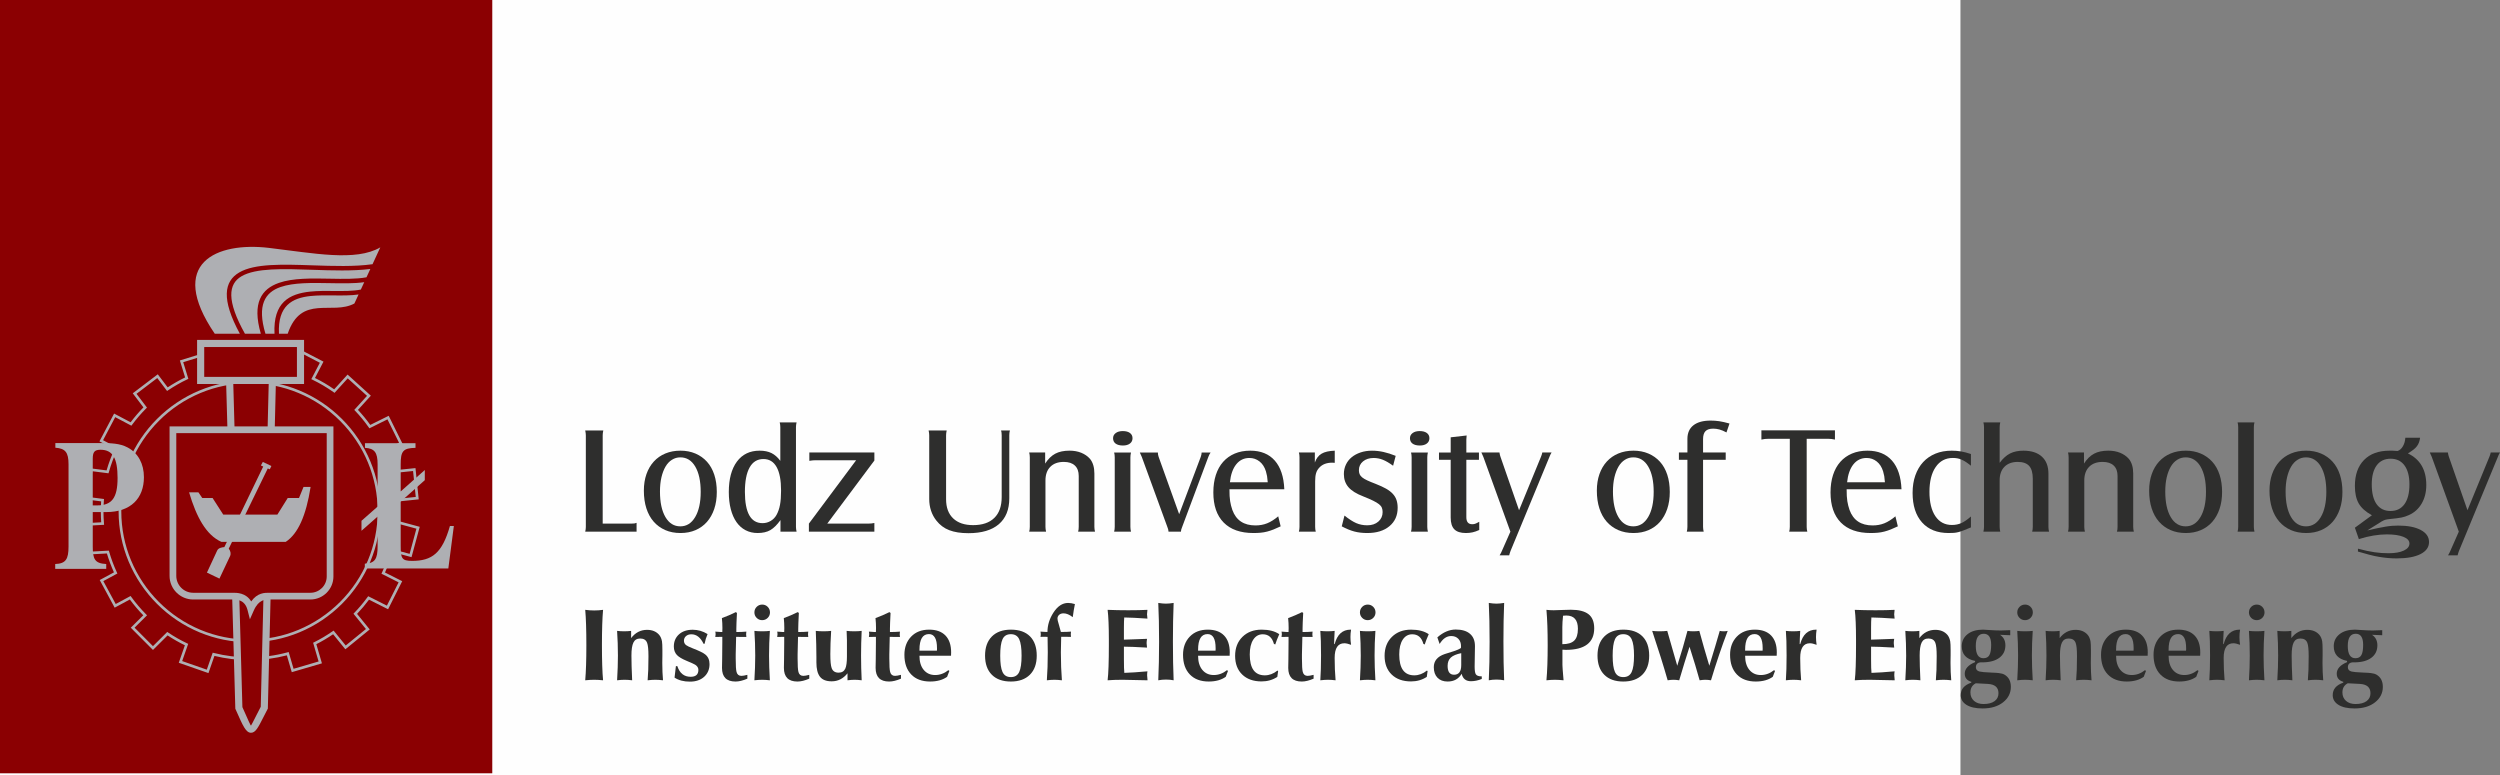 <?xml version="1.0" encoding="UTF-8"?>
<!DOCTYPE svg PUBLIC "-//W3C//DTD SVG 1.1//EN" "http://www.w3.org/Graphics/SVG/1.1/DTD/svg11.dtd">
<!-- Creator: CorelDRAW 2017 -->
<svg xmlns="http://www.w3.org/2000/svg" xml:space="preserve" width="93.798mm" height="29.092mm" version="1.1" style="shape-rendering:geometricPrecision; text-rendering:geometricPrecision; image-rendering:optimizeQuality; fill-rule:evenodd; clip-rule:evenodd"
viewBox="0 0 4412.93 1368.7"
 xmlns:xlink="http://www.w3.org/1999/xlink">
 <rect x="0" y="0" width="4412.93" height="1368.7" fill="#808080" stroke="none"/>
 <defs>
  <style type="text/css">
   <![CDATA[
    .fil0 {fill:#FEFEFE}
    .fil2 {fill:#8B0002}
    .fil5 {fill:#AEAFB3}
    .fil1 {fill:#2E2E2D;fill-rule:nonzero}
    .fil4 {fill:#8B0002;fill-rule:nonzero}
    .fil3 {fill:#AEAFB3;fill-rule:nonzero}
   ]]>
  </style>
 </defs>
 <g id="Warstwa_x0020_1">
  <rect class="fil0" x="0.01" y="0" width="3460.53" height="1368.69"/>
  <path class="fil1" d="M1123.66 938.47l0 -15.55c-1.61,0.54 -2.9,0.89 -3.89,1.07 -0.98,0.18 -2.73,0.27 -5.23,0.27l-50.69 0 0 -155.83c0,-2.86 0.36,-5.72 1.08,-8.58l-31.92 0c0.36,1.97 0.63,3.53 0.8,4.69 0.18,1.16 0.27,2.46 0.27,3.89l0 161.86c0,2.46 -0.36,5.18 -1.07,8.18l90.65 0z"/>
  <path id="1" class="fil1" d="M1200.91 795.52c-9.65,0 -18.46,1.65 -26.42,4.96 -7.96,3.31 -14.75,8.05 -20.39,14.22 -5.63,6.17 -9.96,13.59 -13.01,22.26 -3.04,8.68 -4.56,18.38 -4.56,29.1 0,11.62 1.48,22.04 4.43,31.24 2.95,9.21 7.24,17.03 12.87,23.47 5.63,6.44 12.43,11.4 20.39,14.89 7.96,3.49 16.94,5.23 26.95,5.23 9.84,0 18.69,-1.7 26.55,-5.1 7.87,-3.4 14.57,-8.22 20.12,-14.49 5.54,-6.26 9.83,-13.86 12.87,-22.79 3.04,-8.94 4.56,-18.96 4.56,-30.04 0,-11.26 -1.47,-21.41 -4.42,-30.44 -2.95,-9.03 -7.25,-16.67 -12.88,-22.94 -5.63,-6.26 -12.43,-11.08 -20.38,-14.48 -7.96,-3.4 -16.85,-5.1 -26.69,-5.1zm0 11.8c11.18,0 19.94,5.41 26.33,16.27 6.39,10.86 9.61,25.74 9.61,44.61 0,18.68 -3.26,33.53 -9.74,44.48 -6.48,10.95 -15.2,16.41 -26.2,16.41 -11.17,0 -19.93,-5.45 -26.33,-16.41 -6.39,-10.95 -9.61,-25.97 -9.61,-45.01 0,-9.25 0.85,-17.57 2.55,-24.99 1.74,-7.38 4.11,-13.68 7.19,-18.96 3.04,-5.23 6.84,-9.3 11.36,-12.11 4.47,-2.86 9.43,-4.29 14.84,-4.29z"/>
  <path id="2" class="fil1" d="M1377.65 938.47l28.43 0c-0.36,-1.79 -0.63,-3.27 -0.8,-4.43 -0.18,-1.16 -0.27,-2.55 -0.27,-4.15l0 -175.67c0,-2.87 0.36,-5.73 1.07,-8.59l-29.77 0c0.36,1.61 0.63,3 0.8,4.16 0.18,1.16 0.27,2.63 0.27,4.43l0 59.27c-4.65,-6.26 -9.79,-10.82 -15.51,-13.68 -5.72,-2.86 -12.74,-4.29 -21.14,-4.29 -17.08,0 -30.44,6.44 -39.96,19.31 -9.52,12.88 -14.31,30.75 -14.31,53.64 0,11.26 1.16,21.37 3.49,30.31 2.32,8.94 5.64,16.54 10.02,22.79 4.38,6.26 9.7,11.04 16.05,14.35 6.35,3.31 13.41,4.96 21.27,4.96 9.08,0 16.58,-1.7 22.44,-5.1 5.9,-3.4 11.85,-9.3 17.92,-17.7l0 20.39zm-30.04 -128.2c10.19,0 17.92,4.7 23.2,14.08 5.27,9.39 7.91,23.29 7.91,41.71 0,10.01 -0.63,18.37 -1.88,25.08 -1.25,6.7 -3.31,12.65 -6.17,17.84 -2.5,4.47 -5.95,8 -10.33,10.6 -4.38,2.59 -9.16,3.89 -14.35,3.89 -20.74,0 -31.11,-18.42 -31.11,-55.25 0,-18.78 2.77,-33.13 8.31,-43.05 5.55,-9.92 13.68,-14.89 24.41,-14.89z"/>
  <path id="3" class="fil1" d="M1427.81 938.47l115.6 0 0 -15.29c-2.15,0.36 -3.89,0.63 -5.23,0.8 -1.34,0.18 -3,0.27 -4.96,0.27l-72.95 0 83.15 -111.35 0 -14.17 -114.8 0 0 14.75c2.32,-0.36 4.2,-0.63 5.63,-0.8 1.43,-0.18 3.13,-0.27 5.1,-0.27l71.88 0 -83.41 111.85 0 14.21z"/>
  <path id="4" class="fil1" d="M1767.09 759.85c0.36,1.43 0.63,2.72 0.8,3.89 0.18,1.16 0.27,2.73 0.27,4.7l0 108.89c0,16.09 -4.33,28.39 -13.01,36.88 -8.67,8.49 -21.14,12.74 -37.41,12.74 -15.2,0 -26.95,-3.98 -35.27,-11.94 -8.31,-7.96 -12.47,-19.18 -12.47,-33.66l0 -112.91c0,-1.61 0.09,-3 0.27,-4.16 0.18,-1.16 0.45,-2.63 0.8,-4.42l-31.91 0c0.72,3.04 1.07,5.9 1.07,8.58l0 112.38c0,7.33 1.07,14.22 3.22,20.65 2.15,6.44 5.27,12.25 9.39,17.43 6.08,7.82 13.68,13.5 22.8,16.99 9.12,3.53 20.38,5.27 33.79,5.27 23.42,0 41.3,-5.27 53.64,-15.82 12.34,-10.55 18.51,-25.84 18.51,-45.87l0 -111.04c0,-1.97 0.09,-3.49 0.27,-4.56 0.18,-1.07 0.45,-2.41 0.8,-4.02l-15.56 0z"/>
  <path id="5" class="fil1" d="M1816.71 798.74c0.72,2.86 1.07,5.72 1.07,8.58l0 122.57c0,1.97 -0.09,3.49 -0.27,4.56 -0.18,1.07 -0.45,2.41 -0.8,4.02l29.77 0c-0.36,-1.79 -0.63,-3.27 -0.8,-4.43 -0.18,-1.16 -0.27,-2.55 -0.27,-4.15l0 -81.63c0,-10.32 2.82,-18.41 8.5,-24.18 5.67,-5.81 13.63,-8.72 23.91,-8.72 8.54,0 15.02,2.15 19.53,6.44 4.52,4.24 6.79,10.41 6.79,18.46l0 89.62c0,1.97 -0.09,3.53 -0.27,4.69 -0.18,1.16 -0.45,2.46 -0.8,3.89l29.77 0c-0.72,-3.04 -1.07,-5.9 -1.07,-8.58l0 -93.87c0,-11.08 -2.59,-19.76 -7.73,-26.02 -4.11,-4.65 -9.25,-8.22 -15.38,-10.73 -6.17,-2.5 -13.06,-3.75 -20.74,-3.75 -10.15,0 -18.59,1.79 -25.25,5.36 -6.7,3.58 -12.61,9.39 -17.79,17.43l0 -19.58 -28.16 0z"/>
  <path id="6" class="fil1" d="M1981.92 760.92c-5.18,0 -9.34,1.16 -12.47,3.49 -3.13,2.32 -4.7,5.36 -4.7,9.12 0,4.11 1.52,7.29 4.56,9.52 3.04,2.23 7.33,3.35 12.87,3.35 5.18,0 9.3,-1.16 12.34,-3.49 3.04,-2.32 4.56,-5.45 4.56,-9.39 0,-3.93 -1.52,-7.02 -4.56,-9.25 -3.04,-2.23 -7.24,-3.35 -12.6,-3.35zm-15.29 37.82c0.36,1.61 0.63,2.99 0.8,4.15 0.18,1.16 0.27,2.64 0.27,4.43l0 122.57c0,1.79 -0.09,3.26 -0.27,4.42 -0.18,1.16 -0.45,2.55 -0.8,4.16l29.77 0c-0.36,-1.79 -0.63,-3.27 -0.8,-4.43 -0.18,-1.16 -0.27,-2.55 -0.27,-4.15l0 -122.57c0,-1.61 0.09,-3 0.27,-4.16 0.18,-1.16 0.45,-2.63 0.8,-4.42l-29.77 0z"/>
  <path id="7" class="fil1" d="M2081.42 907.63l-36.21 -101.11c-0.54,-1.61 -0.89,-2.95 -1.07,-4.02 -0.18,-1.07 -0.27,-2.32 -0.27,-3.75l-31.92 0c1.43,3.04 2.59,5.63 3.49,7.78l45.33 124.18c0.72,1.61 1.16,2.95 1.34,4.02 0.18,1.07 0.36,2.32 0.54,3.75l21.99 0 0 -0.8c0,-1.61 0.63,-3.93 1.88,-6.97l46.4 -124.18c0.54,-1.61 1.12,-2.95 1.74,-4.02 0.63,-1.07 1.39,-2.32 2.28,-3.75l-15.83 0c0,1.25 -0.13,2.41 -0.4,3.49 -0.27,1.07 -0.67,2.5 -1.21,4.29l-38.08 101.11z"/>
  <path id="8" class="fil1" d="M2256.3 911.38c-6.79,5.72 -13.32,9.83 -19.58,12.34 -6.26,2.5 -13.14,3.75 -20.65,3.75 -20.56,0 -34.15,-9.12 -40.77,-27.36 -0.89,-2.68 -1.65,-5.23 -2.28,-7.65 -0.63,-2.41 -1.16,-5.01 -1.61,-7.78 -0.45,-2.77 -0.76,-5.86 -0.94,-9.25 -0.18,-3.4 -0.27,-7.33 -0.27,-11.8l96.82 0c-0.89,-21.99 -6.48,-38.85 -16.76,-50.56 -10.28,-11.71 -24.72,-17.57 -43.32,-17.57 -10.19,0 -19.31,1.7 -27.36,5.1 -8.05,3.4 -14.89,8.27 -20.52,14.62 -5.63,6.35 -9.92,14.08 -12.87,23.2 -2.95,9.12 -4.43,19.4 -4.43,30.84 0,23.07 6.08,40.77 18.24,53.11 12.16,12.34 29.68,18.5 52.57,18.5 4.47,0 8.68,-0.18 12.61,-0.54 3.93,-0.36 7.78,-1.03 11.53,-2.01 3.75,-0.98 7.56,-2.23 11.4,-3.75 3.84,-1.52 8,-3.35 12.47,-5.5l-4.29 -17.7zm-85.29 -60.08c1.43,-13.59 5.14,-24.14 11.13,-31.65 5.99,-7.51 13.72,-11.26 23.2,-11.26 6.79,0 12.79,2.06 17.97,6.17 5.18,4.11 8.94,9.93 11.26,17.44 0.89,3.04 1.57,5.85 2.01,8.45 0.45,2.59 0.85,6.21 1.2,10.86l-66.78 0z"/>
  <path id="9" class="fil1" d="M2292.77 798.74c0.36,1.61 0.63,2.99 0.81,4.15 0.18,1.16 0.27,2.64 0.27,4.43l0 122.57c0,1.61 -0.09,2.99 -0.27,4.15 -0.18,1.16 -0.45,2.64 -0.81,4.43l29.77 0c-0.36,-1.61 -0.63,-3 -0.8,-4.16 -0.18,-1.16 -0.27,-2.63 -0.27,-4.42l0 -80.2c0,-5.9 0.54,-10.68 1.61,-14.35 1.07,-3.66 2.95,-6.93 5.64,-9.79 5.36,-5.9 12.96,-8.85 22.79,-8.85l4.56 0.27 0 -21.45c-10.19,0.36 -17.97,2.15 -23.33,5.36 -5.36,3.22 -9.3,8.4 -11.8,15.55l0 -17.7 -28.16 0z"/>
  <path id="10" class="fil1" d="M2368.41 929.09c8.05,4.29 15.47,7.33 22.26,9.12 6.79,1.79 14.39,2.68 22.8,2.68 16.45,0 29.5,-4.02 39.16,-12.11 9.65,-8.05 14.48,-18.86 14.48,-32.5 0,-5.01 -0.67,-9.52 -2.01,-13.59 -1.34,-4.02 -3.53,-7.69 -6.57,-10.99 -3.04,-3.31 -7.02,-6.35 -11.94,-9.16 -4.92,-2.77 -11.04,-5.58 -18.37,-8.45 -6.08,-2.32 -11.04,-4.38 -14.89,-6.17 -3.84,-1.79 -6.84,-3.58 -8.99,-5.36 -2.15,-1.83 -3.62,-3.71 -4.42,-5.68 -0.8,-1.97 -1.21,-4.29 -1.21,-6.97 0,-6.26 2.41,-11.44 7.24,-15.46 4.83,-4.02 11.09,-6.04 18.78,-6.04 5.54,0 10.95,1.03 16.23,3.13 5.27,2.1 11.31,5.63 18.1,10.55l4.56 -17.44c-7.51,-3.04 -14.66,-5.32 -21.46,-6.84 -6.79,-1.52 -13.59,-2.28 -20.38,-2.28 -7.33,0 -14.04,1.03 -20.12,3.08 -6.08,2.06 -11.31,4.87 -15.69,8.45 -4.38,3.58 -7.78,7.91 -10.19,13.01 -2.41,5.1 -3.62,10.68 -3.62,16.76 0,9.12 2.68,16.81 8.05,23.07 5.36,6.26 14.12,11.71 26.28,16.36 7.16,2.86 12.92,5.36 17.3,7.51 4.38,2.15 7.82,4.2 10.33,6.17 2.5,1.97 4.2,4.06 5.1,6.3 0.89,2.23 1.34,4.78 1.34,7.65 0,6.79 -2.5,12.38 -7.51,16.76 -5.01,4.38 -11.53,6.57 -19.58,6.57 -7.16,0 -13.68,-1.3 -19.58,-3.89 -5.9,-2.59 -12.78,-7.02 -20.65,-13.28l-4.83 19.04z"/>
  <path id="11" class="fil1" d="M2505.99 760.92c-5.18,0 -9.34,1.16 -12.47,3.49 -3.13,2.32 -4.7,5.36 -4.7,9.12 0,4.11 1.52,7.29 4.56,9.52 3.04,2.23 7.33,3.35 12.87,3.35 5.18,0 9.3,-1.16 12.34,-3.49 3.04,-2.32 4.56,-5.45 4.56,-9.39 0,-3.93 -1.52,-7.02 -4.56,-9.25 -3.04,-2.23 -7.24,-3.35 -12.6,-3.35zm-15.29 37.82c0.36,1.61 0.63,2.99 0.8,4.15 0.18,1.16 0.27,2.64 0.27,4.43l0 122.57c0,1.79 -0.09,3.26 -0.27,4.42 -0.18,1.16 -0.45,2.55 -0.8,4.16l29.77 0c-0.36,-1.79 -0.63,-3.27 -0.8,-4.43 -0.18,-1.16 -0.27,-2.55 -0.27,-4.15l0 -122.57c0,-1.61 0.09,-3 0.27,-4.16 0.18,-1.16 0.45,-2.63 0.8,-4.42l-29.77 0z"/>
  <path id="12" class="fil1" d="M2560.71 811.61l0 101.92c0,9.48 2.15,16.41 6.44,20.79 4.29,4.38 11.08,6.57 20.38,6.57 4.12,0 8,-0.4 11.67,-1.2 3.66,-0.8 7.65,-2.19 11.94,-4.16l0 -14.49c-3.53,1.92 -5.99,3.09 -7.42,3.58 -1.43,0.49 -3.09,0.72 -5.05,0.72 -6.88,0 -10.33,-4.12 -10.33,-12.38l0 -101.34 22.26 0 0 -12.87 -22.26 0 0 -19.85c0,-0.89 0,-1.88 0,-2.95 0,-1.07 0.18,-3.49 0.54,-7.24l-28.16 3.22 0 26.82 -20.65 0 0 12.87 20.65 0z"/>
  <path id="13" class="fil1" d="M2666.11 938.47l-15.02 34.06c-0.36,1.07 -0.89,2.23 -1.61,3.49 -0.72,1.25 -1.52,2.68 -2.41,4.29l16.89 0c0.36,-1.43 0.72,-2.72 1.07,-3.89 0.36,-1.16 0.8,-2.46 1.34,-3.89l68.66 -166.02c0.54,-1.43 1.08,-2.73 1.61,-3.89 0.54,-1.16 1.25,-2.46 2.15,-3.89l-16.36 0c-0.36,1.43 -0.67,2.68 -0.94,3.75 -0.27,1.07 -0.76,2.41 -1.48,4.02l-38.62 94.14 -32.72 -94.14c-0.72,-1.79 -1.34,-4.38 -1.88,-7.78l-31.92 0c1.43,3.04 2.59,5.63 3.49,7.78l47.74 131.96z"/>
  <path id="14" class="fil1" d="M2883.09 795.52c-9.65,0 -18.46,1.65 -26.42,4.96 -7.96,3.31 -14.75,8.05 -20.39,14.22 -5.63,6.17 -9.96,13.59 -13.01,22.26 -3.04,8.68 -4.56,18.38 -4.56,29.1 0,11.62 1.48,22.04 4.43,31.24 2.95,9.21 7.24,17.03 12.87,23.47 5.63,6.44 12.43,11.4 20.39,14.89 7.96,3.49 16.94,5.23 26.95,5.23 9.84,0 18.69,-1.7 26.55,-5.1 7.87,-3.4 14.57,-8.22 20.12,-14.49 5.54,-6.26 9.83,-13.86 12.87,-22.79 3.04,-8.94 4.56,-18.96 4.56,-30.04 0,-11.26 -1.47,-21.41 -4.42,-30.44 -2.95,-9.03 -7.25,-16.67 -12.88,-22.94 -5.63,-6.26 -12.43,-11.08 -20.38,-14.48 -7.96,-3.4 -16.85,-5.1 -26.69,-5.1zm0 11.8c11.18,0 19.94,5.41 26.33,16.27 6.39,10.86 9.61,25.74 9.61,44.61 0,18.68 -3.26,33.53 -9.74,44.48 -6.48,10.95 -15.2,16.41 -26.2,16.41 -11.17,0 -19.93,-5.45 -26.33,-16.41 -6.39,-10.95 -9.61,-25.97 -9.61,-45.01 0,-9.25 0.85,-17.57 2.55,-24.99 1.74,-7.38 4.11,-13.68 7.19,-18.96 3.04,-5.23 6.84,-9.3 11.36,-12.11 4.47,-2.86 9.43,-4.29 14.84,-4.29z"/>
  <path id="15" class="fil1" d="M2978.57 811.61l0 118.28c0,1.79 -0.09,3.26 -0.27,4.42 -0.18,1.16 -0.45,2.55 -0.8,4.16l29.77 0c-0.36,-1.79 -0.63,-3.27 -0.8,-4.43 -0.18,-1.16 -0.27,-2.55 -0.27,-4.15l0 -118.28 39.97 0 0 -12.87 -39.97 0 0 -23.6c0,-6.44 1.43,-11.13 4.3,-14.08 2.86,-2.95 7.42,-4.42 13.68,-4.42 3.58,0 7.2,0.49 10.86,1.47 3.66,0.98 7.82,2.73 12.47,5.23l5.36 -15.74c-7.15,-2.01 -13.23,-3.35 -18.24,-4.11 -5.01,-0.72 -10.01,-1.07 -15.02,-1.07 -13.28,0 -23.42,2.77 -30.49,8.36 -7.02,5.54 -10.55,13.54 -10.55,23.96l0 24 -15.02 0 0 12.87 15.02 0z"/>
  <path id="16" class="fil1" d="M3109.18 759.58l0 16.36c2.5,-0.54 4.51,-0.89 6.04,-1.07 1.52,-0.18 3.26,-0.27 5.23,-0.27l38.89 0 0 155.29c0,1.79 -0.09,3.26 -0.27,4.42 -0.18,1.16 -0.45,2.55 -0.8,4.16l31.92 0c-0.36,-1.61 -0.63,-3 -0.8,-4.16 -0.18,-1.16 -0.27,-2.63 -0.27,-4.42l0 -155.29 38.89 0c1.61,0 3.22,0.09 4.83,0.27 1.61,0.18 3.66,0.54 6.17,1.07l0 -16.36 -129.81 0z"/>
  <path id="17" class="fil1" d="M3345.74 911.38c-6.79,5.72 -13.32,9.83 -19.58,12.34 -6.26,2.5 -13.14,3.75 -20.65,3.75 -20.56,0 -34.15,-9.12 -40.77,-27.36 -0.89,-2.68 -1.65,-5.23 -2.28,-7.65 -0.63,-2.41 -1.16,-5.01 -1.61,-7.78 -0.45,-2.77 -0.76,-5.86 -0.94,-9.25 -0.18,-3.4 -0.27,-7.33 -0.27,-11.8l96.82 0c-0.89,-21.99 -6.48,-38.85 -16.76,-50.56 -10.28,-11.71 -24.72,-17.57 -43.32,-17.57 -10.19,0 -19.31,1.7 -27.36,5.1 -8.05,3.4 -14.89,8.27 -20.52,14.62 -5.63,6.35 -9.92,14.08 -12.87,23.2 -2.95,9.12 -4.43,19.4 -4.43,30.84 0,23.07 6.08,40.77 18.24,53.11 12.16,12.34 29.68,18.5 52.57,18.5 4.47,0 8.68,-0.18 12.61,-0.54 3.93,-0.36 7.78,-1.03 11.53,-2.01 3.75,-0.98 7.56,-2.23 11.4,-3.75 3.84,-1.52 8,-3.35 12.47,-5.5l-4.29 -17.7zm-85.29 -60.08c1.43,-13.59 5.14,-24.14 11.13,-31.65 5.99,-7.51 13.72,-11.26 23.2,-11.26 6.79,0 12.79,2.06 17.97,6.17 5.18,4.11 8.94,9.93 11.26,17.44 0.89,3.04 1.57,5.85 2.01,8.45 0.45,2.59 0.85,6.21 1.2,10.86l-66.78 0z"/>
  <path id="18" class="fil1" d="M3479.04 911.65c-6.26,5.54 -11.89,9.43 -16.89,11.67 -5.01,2.23 -10.55,3.35 -16.63,3.35 -12.51,0 -22.26,-5.14 -29.23,-15.47 -6.98,-10.28 -10.46,-24.68 -10.46,-43.14 0,-18.46 3.66,-33.03 11,-43.67 7.33,-10.68 17.43,-16.01 30.3,-16.01 2.87,0 5.5,0.23 7.91,0.67 2.41,0.45 4.83,1.2 7.24,2.19 2.41,1.03 4.96,2.37 7.65,4.11 2.68,1.75 5.72,3.98 9.12,6.71l0 -20.65c-6.44,-2.15 -12.25,-3.66 -17.43,-4.56 -5.18,-0.89 -10.64,-1.34 -16.36,-1.34 -10.73,0 -20.34,1.74 -28.83,5.23 -8.49,3.49 -15.73,8.45 -21.68,14.89 -5.95,6.44 -10.55,14.26 -13.81,23.47 -3.27,9.21 -4.87,19.53 -4.87,30.98 0,22.35 5.59,39.74 16.76,52.17 11.18,12.43 26.78,18.64 46.8,18.64 3.58,0 6.66,-0.09 9.25,-0.27 2.59,-0.18 5.27,-0.63 8.05,-1.34 2.77,-0.72 5.86,-1.75 9.25,-3.09 3.4,-1.34 7.69,-3.08 12.87,-5.23l0 -19.31z"/>
  <path id="19" class="fil1" d="M3530.8 938.47c-0.36,-1.79 -0.63,-3.27 -0.8,-4.43 -0.18,-1.16 -0.27,-2.55 -0.27,-4.15l0 -82.16c0,-10.15 2.82,-18.1 8.5,-23.78 5.67,-5.73 13.5,-8.59 23.38,-8.59 9.25,0 15.96,2.37 20.2,7.11 4.25,4.7 6.39,12.25 6.39,22.62l0 84.8c0,1.79 -0.09,3.26 -0.27,4.42 -0.18,1.16 -0.45,2.55 -0.8,4.16l29.77 0c-0.36,-1.79 -0.63,-3.27 -0.8,-4.43 -0.18,-1.16 -0.27,-2.55 -0.27,-4.15l0 -93.87c0,-12.87 -3.84,-22.84 -11.49,-29.9 -7.69,-7.07 -18.55,-10.6 -32.63,-10.6 -9.25,0 -17.16,1.65 -23.65,4.96 -6.53,3.31 -12.6,8.81 -18.33,16.49l0 -62.76c0,-1.79 0.09,-3.27 0.27,-4.43 0.18,-1.16 0.45,-2.55 0.8,-4.16l-29.77 0c0.36,1.61 0.63,2.95 0.81,4.02 0.18,1.07 0.27,2.59 0.27,4.56l0 175.67c0,2.86 -0.36,5.72 -1.08,8.58l29.77 0z"/>
  <path id="20" class="fil1" d="M3650.43 798.74c0.72,2.86 1.07,5.72 1.07,8.58l0 122.57c0,1.97 -0.09,3.49 -0.27,4.56 -0.18,1.07 -0.45,2.41 -0.8,4.02l29.77 0c-0.36,-1.79 -0.63,-3.27 -0.8,-4.43 -0.18,-1.16 -0.27,-2.55 -0.27,-4.15l0 -81.63c0,-10.32 2.82,-18.41 8.5,-24.18 5.67,-5.81 13.63,-8.72 23.91,-8.72 8.54,0 15.02,2.15 19.53,6.44 4.52,4.24 6.79,10.41 6.79,18.46l0 89.62c0,1.97 -0.09,3.53 -0.27,4.69 -0.18,1.16 -0.45,2.46 -0.8,3.89l29.77 0c-0.72,-3.04 -1.07,-5.9 -1.07,-8.58l0 -93.87c0,-11.08 -2.59,-19.76 -7.73,-26.02 -4.11,-4.65 -9.25,-8.22 -15.38,-10.73 -6.17,-2.5 -13.06,-3.75 -20.74,-3.75 -10.15,0 -18.59,1.79 -25.25,5.36 -6.7,3.58 -12.61,9.39 -17.79,17.43l0 -19.58 -28.16 0z"/>
  <path id="21" class="fil1" d="M3858.01 795.52c-9.65,0 -18.46,1.65 -26.42,4.96 -7.96,3.31 -14.75,8.05 -20.39,14.22 -5.63,6.17 -9.96,13.59 -13.01,22.26 -3.04,8.68 -4.56,18.38 -4.56,29.1 0,11.62 1.48,22.04 4.43,31.24 2.95,9.21 7.24,17.03 12.87,23.47 5.63,6.44 12.43,11.4 20.39,14.89 7.96,3.49 16.94,5.23 26.95,5.23 9.84,0 18.69,-1.7 26.55,-5.1 7.87,-3.4 14.57,-8.22 20.12,-14.49 5.54,-6.26 9.83,-13.86 12.87,-22.79 3.04,-8.94 4.56,-18.96 4.56,-30.04 0,-11.26 -1.47,-21.41 -4.42,-30.44 -2.95,-9.03 -7.25,-16.67 -12.88,-22.94 -5.63,-6.26 -12.43,-11.08 -20.38,-14.48 -7.96,-3.4 -16.85,-5.1 -26.69,-5.1zm0 11.8c11.18,0 19.94,5.41 26.33,16.27 6.39,10.86 9.61,25.74 9.61,44.61 0,18.68 -3.26,33.53 -9.74,44.48 -6.48,10.95 -15.2,16.41 -26.2,16.41 -11.17,0 -19.93,-5.45 -26.33,-16.41 -6.39,-10.95 -9.61,-25.97 -9.61,-45.01 0,-9.25 0.85,-17.57 2.55,-24.99 1.74,-7.38 4.11,-13.68 7.19,-18.96 3.04,-5.23 6.84,-9.3 11.36,-12.11 4.47,-2.86 9.43,-4.29 14.84,-4.29z"/>
  <path id="22" class="fil1" d="M3949.74 745.63c0.36,1.61 0.63,3 0.81,4.16 0.18,1.16 0.27,2.63 0.27,4.43l0 175.67c0,2.86 -0.36,5.72 -1.08,8.58l29.77 0c-0.36,-1.79 -0.63,-3.27 -0.8,-4.43 -0.18,-1.16 -0.27,-2.55 -0.27,-4.15l0 -175.67c0,-1.79 0.09,-3.27 0.27,-4.43 0.18,-1.16 0.45,-2.55 0.8,-4.16l-29.77 0z"/>
  <path id="23" class="fil1" d="M4070.43 795.52c-9.65,0 -18.46,1.65 -26.42,4.96 -7.96,3.31 -14.75,8.05 -20.39,14.22 -5.63,6.17 -9.96,13.59 -13.01,22.26 -3.04,8.68 -4.56,18.38 -4.56,29.1 0,11.62 1.48,22.04 4.43,31.24 2.95,9.21 7.24,17.03 12.87,23.47 5.63,6.44 12.43,11.4 20.39,14.89 7.96,3.49 16.94,5.23 26.95,5.23 9.84,0 18.69,-1.7 26.55,-5.1 7.87,-3.4 14.57,-8.22 20.12,-14.49 5.54,-6.26 9.83,-13.86 12.87,-22.79 3.04,-8.94 4.56,-18.96 4.56,-30.04 0,-11.26 -1.47,-21.41 -4.42,-30.44 -2.95,-9.03 -7.25,-16.67 -12.88,-22.94 -5.63,-6.26 -12.43,-11.08 -20.38,-14.48 -7.96,-3.4 -16.85,-5.1 -26.69,-5.1zm0 11.8c11.18,0 19.94,5.41 26.33,16.27 6.39,10.86 9.61,25.74 9.61,44.61 0,18.68 -3.26,33.53 -9.74,44.48 -6.48,10.95 -15.2,16.41 -26.2,16.41 -11.17,0 -19.93,-5.45 -26.33,-16.41 -6.39,-10.95 -9.61,-25.97 -9.61,-45.01 0,-9.25 0.85,-17.57 2.55,-24.99 1.74,-7.38 4.11,-13.68 7.19,-18.96 3.04,-5.23 6.84,-9.3 11.36,-12.11 4.47,-2.86 9.43,-4.29 14.84,-4.29z"/>
  <path id="24" class="fil1" d="M4163.77 951.61c9.12,-2.86 17.79,-4.96 26.01,-6.3 8.23,-1.34 16.01,-2.01 23.34,-2.01 12.34,0 22.08,1.43 29.24,4.29 7.15,2.86 10.73,6.79 10.73,11.8 0,5.18 -3.31,9.34 -9.92,12.47 -6.61,3.13 -15.56,4.7 -26.82,4.7 -4.25,0 -8.4,-0.13 -12.43,-0.4 -4.02,-0.27 -8.14,-0.72 -12.34,-1.34 -4.2,-0.63 -8.67,-1.43 -13.41,-2.41 -4.74,-0.99 -10.06,-2.28 -15.96,-3.89l0 5.1c7.33,2.15 14.03,4.02 20.12,5.63 6.08,1.61 11.84,2.86 17.3,3.75 5.45,0.89 10.68,1.57 15.69,2.01 5.01,0.45 10.1,0.67 15.24,0.67 18.06,0 32.09,-2.55 42.11,-7.64 10.01,-5.1 15.02,-12.2 15.02,-21.32 0,-8.94 -4.87,-16.01 -14.57,-21.19 -9.74,-5.18 -22.98,-7.78 -39.78,-7.78 -3.58,0 -7.11,0.13 -10.68,0.4 -3.58,0.27 -7.51,0.76 -11.8,1.48 -4.29,0.72 -9.03,1.61 -14.17,2.68 -5.19,1.07 -11.18,2.41 -17.97,4.02l25.25 -15.83c2.5,-1.43 4.65,-2.41 6.44,-2.95 1.79,-0.54 4.38,-0.98 7.78,-1.34 4.83,-0.54 8.89,-0.98 12.2,-1.34 3.31,-0.36 6.17,-0.8 8.58,-1.34 2.41,-0.54 4.6,-1.12 6.57,-1.74 1.97,-0.63 4.12,-1.48 6.48,-2.55 9.65,-4.29 17.21,-11.08 22.66,-20.38 5.46,-9.3 8.18,-20.21 8.18,-32.72 0,-26.82 -10.82,-45.42 -32.45,-55.79 3.75,-2.32 6.93,-4.47 9.52,-6.44 2.59,-1.97 4.7,-4.02 6.3,-6.17 1.61,-2.15 2.86,-4.43 3.75,-6.84 0.89,-2.41 1.52,-5.14 1.88,-8.18l-26.02 0c-0.36,5.72 -1.79,10.73 -4.29,15.02 -2.5,4.29 -5.63,7.06 -9.39,8.31 -4.3,-0.36 -7.25,-0.54 -8.85,-0.54 -1.61,0 -3.4,0 -5.36,0 -19.31,0 -34.33,5.5 -45.06,16.49 -10.73,10.99 -16.09,26.24 -16.09,45.73 0,12.69 2.23,22.97 6.71,30.84 4.47,7.87 12.25,14.84 23.33,20.92l-30.04 21.99 6.98 20.11zm56.19 -141.88c10.51,0 18.64,3.98 24.45,11.94 5.77,7.96 8.67,19.09 8.67,33.39 0,15.02 -2.9,26.6 -8.67,34.73 -5.81,8.13 -14.03,12.2 -24.72,12.2 -10.68,0 -18.87,-4.02 -24.59,-12.07 -5.68,-8.05 -8.54,-19.67 -8.54,-34.87 0,-14.49 2.91,-25.66 8.67,-33.53 5.82,-7.87 14.04,-11.8 24.72,-11.8z"/>
  <path id="25" class="fil1" d="M4340.24 938.47l-15.02 34.06c-0.36,1.07 -0.89,2.23 -1.61,3.49 -0.72,1.25 -1.52,2.68 -2.41,4.29l16.89 0c0.36,-1.43 0.72,-2.72 1.07,-3.89 0.36,-1.16 0.8,-2.46 1.34,-3.89l68.66 -166.02c0.54,-1.43 1.08,-2.73 1.61,-3.89 0.54,-1.16 1.25,-2.46 2.15,-3.89l-16.36 0c-0.36,1.43 -0.67,2.68 -0.94,3.75 -0.27,1.07 -0.76,2.41 -1.48,4.02l-38.62 94.14 -32.72 -94.14c-0.72,-1.79 -1.34,-4.38 -1.88,-7.78l-31.92 0c1.43,3.04 2.59,5.63 3.49,7.78l47.74 131.96z"/>
  <g id="_1652271796496">
   <rect class="fil2" x="-0" y="-0" width="868.95" height="1365"/>
   <path class="fil3" d="M440.38 640.28c11.09,0 22.02,0.69 32.76,2.04 10.31,1.29 20.43,3.19 30.33,5.65l17.21 -33.08 1.09 -2.1 2.09 1.09 45.04 23.38 2.11 1.1 -1.09 2.1 -13.93 26.75c5.84,2.88 11.56,5.98 17.14,9.27 5.75,3.39 11.34,6.98 16.75,10.75l22.07 -24.29 1.59 -1.75 1.75 1.59 37.56 34.1 1.75 1.59 -1.59 1.75 -21.18 23.3c3.87,4.14 7.63,8.41 11.25,12.83 3.67,4.47 7.18,9.04 10.53,13.69l30.39 -15.04 2.12 -1.04 1.05 2.12 22.52 45.49 1.05 2.12 -2.12 1.05 -27.53 13.61c2.28,5.22 4.38,10.48 6.29,15.78 1.92,5.33 3.68,10.78 5.28,16.35l38.39 -3.95 2.35 -0.24 0.24 2.36 5.23 50.49 0.24 2.35 -2.36 0.24 -34.51 3.55c0.16,2.48 0.3,5.03 0.4,7.65 0.12,3.23 0.19,6.51 0.19,9.83 0,3.17 -0.06,6.29 -0.17,9.37 -0.09,2.51 -0.22,4.96 -0.37,7.35l36.31 9.83 2.29 0.62 -0.62 2.28 -13.24 49 -0.62 2.3 -2.28 -0.62 -31.29 -8.48c-1.76,6.18 -3.75,12.28 -5.96,18.3 -2.23,6.06 -4.67,12.02 -7.32,17.87l28.3 14.26 2.11 1.06 -1.06 2.11 -22.8 45.35 -1.06 2.11 -2.11 -1.06 -31.55 -15.9c-3.27,4.42 -6.68,8.73 -10.21,12.93 -3.46,4.12 -7.1,8.18 -10.91,12.18l20.87 25.65 1.49 1.83 -1.83 1.49 -39.35 32.06 -1.83 1.49 -1.49 -1.83 -20.12 -24.74c-4.71,3.22 -9.54,6.29 -14.49,9.22 -4.94,2.92 -9.99,5.7 -15.15,8.31l9.24 31.58 0.66 2.26 -2.27 0.67 -48.72 14.26 -2.26 0.66 -0.66 -2.27 -8.02 -27.46c-10.26,2.67 -20.78,4.74 -31.53,6.16 -11.31,1.5 -22.79,2.27 -34.41,2.27 -10.92,0 -21.69,-0.67 -32.27,-1.99 -10.04,-1.24 -19.92,-3.06 -29.6,-5.42l-9.8 28.12 -0.78 2.23 -2.23 -0.78 -47.93 -16.7 -2.23 -0.78 0.78 -2.23 10 -28.64c-5.26,-2.55 -10.42,-5.28 -15.49,-8.17 -5.14,-2.94 -10.16,-6.01 -15.03,-9.24l-24.14 24.03 -1.67 1.67 -1.67 -1.67 -35.81 -35.95 -1.67 -1.67 1.68 -1.67 20.36 -20.25c-4.27,-4.36 -8.35,-8.84 -12.25,-13.4 -3.98,-4.67 -7.81,-9.51 -11.49,-14.5l-24.7 13.33 -2.07 1.12 -1.13 -2.09 -24.14 -44.62 -1.12 -2.08 2.09 -1.12 23.01 -12.41c-2.4,-5.33 -4.65,-10.78 -6.72,-16.34 -2.1,-5.64 -4,-11.31 -5.7,-17.02l-33.76 1.83 -2.36 0.13 -0.13 -2.37 -2.79 -50.66 -0.13 -2.38 2.38 -0.13 26.77 -1.43c-0.19,-2.71 -0.35,-5.49 -0.48,-8.33 -0.15,-3.57 -0.23,-7.19 -0.23,-10.86 0,-3.34 0.07,-6.65 0.19,-9.91 0.1,-2.68 0.24,-5.3 0.41,-7.85l-24.2 -3.07 -2.34 -0.3 0.29 -2.34 6.35 -50.35 0.3 -2.35 2.34 0.3 26.86 3.43c1.85,-6.42 3.95,-12.75 6.27,-18.98 2.32,-6.22 4.87,-12.32 7.62,-18.27l-24.4 -12.89 -2.09 -1.11 1.1 -2.09 23.66 -44.9 1.11 -2.09 2.09 1.11 27.06 14.31c3.49,-4.64 7.12,-9.16 10.89,-13.54 3.77,-4.38 7.68,-8.64 11.73,-12.77l-17.42 -22.98 -1.43 -1.89 1.89 -1.43 40.4 -30.69 1.89 -1.43 1.43 1.9 16.04 21.19c4.87,-3.23 9.89,-6.31 15.04,-9.24 5.15,-2.94 10.4,-5.7 15.74,-8.28l-8.57 -27.73 -0.7 -2.25 2.26 -0.7 48.46 -15.04 2.25 -0.7 0.7 2.27 7.86 25.47c9.58,-2.31 19.36,-4.09 29.29,-5.31 10.52,-1.29 21.22,-1.95 32.07,-1.95zm32.18 6.75c-10.54,-1.33 -21.28,-2.01 -32.18,-2.01 -10.67,0 -21.18,0.65 -31.49,1.92 -10.52,1.29 -20.82,3.21 -30.89,5.73l-2.17 0.54 -0.66 -2.15 -7.82 -25.34 -43.94 13.64 8.48 27.42 0.6 1.96 -1.85 0.88c-5.89,2.79 -11.65,5.79 -17.28,9 -5.63,3.21 -11.16,6.65 -16.58,10.3l-1.86 1.26 -1.35 -1.79 -15.95 -21.08 -36.64 27.83 17.22 22.72 1.24 1.63 -1.45 1.46c-4.48,4.5 -8.8,9.16 -12.94,13.98 -4.15,4.82 -8.12,9.8 -11.9,14.9l-1.21 1.63 -1.79 -0.95 -26.76 -14.15 -21.45 40.71 24.3 12.84 2 1.06 -0.97 2.04c-3.09,6.53 -5.9,13.19 -8.43,19.95 -2.51,6.71 -4.75,13.57 -6.7,20.56l-0.56 1.97 -2.02 -0.26 -26.53 -3.39 -5.76 45.66 24.09 3.06 2.24 0.29 -0.17 2.23c-0.26,3.37 -0.45,6.68 -0.57,9.9 -0.12,3.26 -0.19,6.51 -0.19,9.74 0,3.55 0.08,7.11 0.23,10.68 0.15,3.44 0.37,6.97 0.66,10.57l0.2 2.43 -2.45 0.13 -26.83 1.44 2.53 45.92 33.27 -1.81 1.87 -0.1 0.53 1.83c1.82,6.32 3.86,12.49 6.09,18.49 2.27,6.09 4.78,12.1 7.52,18.03l0.93 2.02 -1.96 1.06 -22.87 12.34 21.89 40.46 24.43 -13.19 1.82 -0.98 1.22 1.67c3.94,5.42 8.11,10.73 12.5,15.88 4.4,5.17 8.95,10.12 13.65,14.83l1.67 1.67 -1.67 1.67 -20.36 20.24 32.48 32.59 23.85 -23.73 1.38 -1.37 1.61 1.08c5.34,3.6 10.78,6.98 16.33,10.14 5.57,3.18 11.27,6.15 17.1,8.92l1.92 0.91 -0.7 2 -9.92 28.41 43.46 15.14 9.73 -27.93 0.72 -2.05 2.09 0.53c10.14,2.55 20.53,4.52 31.12,5.82 10.38,1.29 20.96,1.95 31.7,1.95 11.49,0 22.77,-0.76 33.8,-2.22 11.26,-1.49 22.33,-3.72 33.15,-6.64l2.23 -0.6 0.65 2.23 8 27.4 44.18 -12.93 -9.13 -31.2 -0.56 -1.89 1.78 -0.88c5.64,-2.8 11.18,-5.82 16.62,-9.03 5.45,-3.22 10.78,-6.66 15.99,-10.28l1.8 -1.25 1.38 1.71 20 24.61 35.69 -29.07 -20.7 -25.43 -1.32 -1.63 1.46 -1.51c4.14,-4.28 8.18,-8.76 12.12,-13.45 3.9,-4.63 7.63,-9.4 11.2,-14.29l1.18 -1.62 1.8 0.9 31.23 15.74 20.68 -41.12 -28.23 -14.22 -2.04 -1.03 0.96 -2.07c2.96,-6.39 5.68,-12.93 8.13,-19.6 2.42,-6.6 4.58,-13.33 6.46,-20.19l0.63 -2.28 2.27 0.61 31.26 8.48 12.01 -44.43 -35.9 -9.73 -1.9 -0.51 0.14 -1.94c0.22,-3.12 0.39,-6.16 0.49,-9.13 0.11,-3.08 0.17,-6.15 0.17,-9.21 0,-3.2 -0.07,-6.43 -0.19,-9.66 -0.12,-3.17 -0.31,-6.43 -0.56,-9.76l-0.17 -2.29 2.3 -0.24 34.45 -3.54 -4.74 -45.79 -38.01 3.91 -1.98 0.2 -0.54 -1.92c-1.68,-6.02 -3.59,-12 -5.74,-17.94 -2.16,-6 -4.52,-11.85 -7.05,-17.53l-0.93 -2.07 2.04 -1.01 27.43 -13.56 -20.42 -41.25 -30.08 14.89 -1.82 0.89 -1.17 -1.66c-3.67,-5.19 -7.5,-10.22 -11.48,-15.06 -3.99,-4.86 -8.17,-9.58 -12.54,-14.17l-1.52 -1.59 1.48 -1.63 21.05 -23.17 -34.05 -30.92 -21.89 24.08 -1.41 1.56 -1.71 -1.21c-5.9,-4.18 -11.95,-8.1 -18.14,-11.75 -6.18,-3.65 -12.51,-7.04 -18.99,-10.16l-2.2 -1.06 1.13 -2.16 13.96 -26.8 -40.84 -21.19 -16.98 32.65 -0.87 1.67 -1.82 -0.47c-10.29,-2.63 -20.83,-4.65 -31.56,-5.99zm127.67 95.85c-20.89,-20.89 -45.83,-37.74 -73.5,-49.23 -26.62,-11.06 -55.8,-17.17 -86.35,-17.17 -30.56,0 -59.73,6.11 -86.36,17.17 -27.67,11.5 -52.6,28.34 -73.49,49.23 -20.89,20.89 -37.74,45.83 -49.24,73.5 -11.06,26.62 -17.17,55.79 -17.17,86.35 0,30.56 6.11,59.73 17.17,86.36 11.49,27.67 28.34,52.61 49.23,73.5 20.89,20.89 45.83,37.74 73.5,49.23 26.62,11.06 55.8,17.17 86.36,17.17 30.55,0 59.73,-6.11 86.35,-17.17 27.67,-11.5 52.61,-28.34 73.5,-49.23 20.89,-20.89 37.74,-45.83 49.23,-73.5 11.06,-26.62 17.17,-55.8 17.17,-86.36 0,-30.55 -6.11,-59.73 -17.17,-86.36 -11.49,-27.67 -28.34,-52.6 -49.23,-73.5zm-71.69 -53.61c28.26,11.74 53.72,28.94 75.04,50.26 21.32,21.32 38.51,46.77 50.25,75.04 11.3,27.2 17.54,56.98 17.54,88.17 0,31.19 -6.24,60.97 -17.54,88.17 -11.74,28.26 -28.93,53.71 -50.25,75.03 -21.32,21.32 -46.77,38.52 -75.04,50.26 -27.2,11.3 -56.98,17.54 -88.17,17.54 -31.18,0 -60.97,-6.24 -88.17,-17.54 -28.26,-11.74 -53.72,-28.93 -75.04,-50.25 -21.32,-21.32 -38.51,-46.77 -50.26,-75.04 -11.3,-27.2 -17.54,-56.99 -17.54,-88.17 0,-31.18 6.24,-60.97 17.54,-88.17 11.74,-28.26 28.94,-53.72 50.26,-75.04 21.32,-21.32 46.77,-38.52 75.04,-50.26 27.2,-11.3 56.98,-17.54 88.17,-17.54 31.18,0 60.97,6.24 88.17,17.54z"/>
   <path class="fil3" d="M405.32 665.26l75.45 0 6.45 0 -0.16 6.44 -14.24 577.64 -0.03 1.44 -0.7 1.33c-2.95,5.61 -5.45,10.54 -7.65,14.87 -8.71,17.16 -13.4,26.4 -21.32,26.48 -8.91,0.08 -14.27,-12.02 -25.88,-38.26 -0.44,-1 -0.9,-2.02 -1.36,-3.07l-0.51 -1.14 -0.03 -1.21 -16.31 -578.05 -0.18 -6.46 6.47 0z"/>
   <path class="fil4" d="M474.32 677.84l-62.53 0 16.09 570.37c0.29,0.65 0.57,1.29 0.85,1.92 9.31,21.04 13.6,30.75 14.28,30.74 0.29,-0 3.77,-6.85 10.21,-19.55 2.08,-4.1 4.43,-8.72 7.05,-13.74l14.04 -569.75z"/>
   <path class="fil3" d="M305.24 752.64l277.39 0 5.93 0 0 5.93 0 259.03c0,11.17 -4.57,21.33 -11.93,28.68 -7.35,7.36 -17.51,11.93 -28.68,11.93l-71.8 0c-0.41,0 -0.8,-0 -1.21,-0.01 -6.45,-0.06 -18.28,-0.16 -26.91,19.34l-6.91 15.62 -4.25 -16.55c-4.78,-18.6 -20.1,-18.46 -25.71,-18.41 -0.32,0 -0.62,0.01 -0.94,0.01l-69.28 0c-11.46,0 -21.87,-4.69 -29.41,-12.23 -7.54,-7.54 -12.23,-17.95 -12.23,-29.4l0 -258 0 -5.93 5.93 0z"/>
   <polygon class="fil3" points="530.41,677.84 354.19,677.84 347.9,677.84 347.9,671.55 347.9,606.28 347.9,599.99 354.19,599.99 530.41,599.99 536.71,599.99 536.71,606.28 536.71,671.55 536.71,677.84 "/>
   <polygon class="fil4" points="360.48,665.26 524.12,665.26 524.12,612.57 360.48,612.57 "/>
   <path class="fil5" d="M163.71 892.12l0 -82.19c0,-11.79 2.94,-16.04 13.63,-16.04 21.91,0 30.19,15.39 30.19,49.77 0,35.37 -10.15,48.46 -36.08,48.46l-7.75 0zm12.56 -110.02l-78.56 0 0 8.19c17.64,1.31 23.25,8.18 23.25,29.14l0 145.38c0,22.27 -4.81,30.12 -23.51,30.78l0 8.52 90.05 0 0 -8.52c-20.31,-0.98 -23.78,-8.84 -23.78,-30.78l0 -60.9 23.78 0c43.56,0 66.54,-24.56 66.54,-61.56 0,-23.58 -10.15,-42.57 -28.59,-52.39 -13.9,-7.54 -29.93,-7.86 -49.17,-7.86z"/>
   <path class="fil5" d="M643.98 1003.44l147.4 0 9.74 -74.99 -6.92 0c-13.59,47.93 -31.53,61.62 -66.91,61.62 -18.46,0 -20,-4.89 -20,-26.73l0 -77.92 42.56 -37.83 0 -17.93 -42.56 37.82 0 -47.93c0,-22.82 3.85,-28.69 26.15,-29.02l0 -8.15 -89.21 0 0 8.15c16.92,0.97 22.31,8.15 22.31,29.02l0 74.66 -28.46 25.11 0 17.61 28.46 -25.1 0 52.49c0,22.18 -4.62,30 -22.56,30.65l0 8.48z"/>
   <path class="fil5" d="M507.83 589.1c24,-70.31 78.49,-32.19 117.74,-53.37l7.36 -15.94c-13.36,1.99 -28.58,1.83 -44.11,1.67 -13.75,-0.13 -27.77,-0.28 -40.53,1.06 -32.43,3.41 -58.25,16.82 -55.88,66.57l15.41 0zm129.11 -78l6 -13c-17.7,2.53 -38.99,2.12 -60.81,1.71 -31.39,-0.59 -63.94,-1.2 -87.12,6.9 -27.1,9.47 -41.67,31.73 -26.45,82.4l15.99 0c-2.7,-55.54 26.4,-70.52 62.94,-74.37 13.37,-1.41 27.51,-1.27 41.39,-1.13 17.34,0.17 34.28,0.34 48.06,-2.5zm9.98 -21.62l6.77 -14.67c-31.51,3.84 -67.51,2.62 -102.25,1.43 -51.38,-1.75 -100,-3.41 -125.3,11.53 -23.14,13.66 -26.58,42.62 6.21,101.33l28.04 0c-15.8,-54.57 1.18,-79.01 32.04,-89.8 24.59,-8.59 57.79,-7.97 89.82,-7.36 23.73,0.45 46.8,0.89 64.66,-2.46zm10.66 -23.09l13.73 -29.76c-43.34,25.38 -117.92,10.26 -196.67,0.94 -91.48,-10.82 -180.94,25.96 -95.56,151.53l44.31 0c-33.22,-61.19 -27.82,-92.4 -1.23,-108.09 27.3,-16.11 77.01,-14.42 129.54,-12.64 36.31,1.23 73.99,2.52 105.88,-1.99z"/>
   <path class="fil4" d="M576.7 764.5l-265.53 0 0 252.07c0,8.18 3.35,15.62 8.75,21.03 5.4,5.4 12.84,8.75 21.03,8.75l69.28 0c0.22,0 0.52,-0 0.85,-0 6.68,-0.06 22.89,-0.21 32.34,15.27 10.95,-15.45 23.96,-15.34 31.62,-15.27 0.41,0 0.8,0 1.12,0l71.8 0c7.9,0 15.09,-3.24 20.3,-8.45 5.21,-5.21 8.45,-12.4 8.45,-20.3l0 -253.1z"/>
   <path class="fil5" d="M333.72 869.06l16.5 0 6.83 10.05 18.21 0 18.78 29.21 95.59 0 18.21 -29.21 19.92 0 7.97 -19.55 12.52 0c-7.99,50.77 -22.17,82.53 -43.81,96.88l-113.8 0c-26.65,-12.04 -43.9,-43.48 -56.89,-87.39z"/>
   <path class="fil5" d="M396.02 965.68l3.03 -6.27 21.83 -45.26 43.73 -90.62 -4.09 -1.91 3.4 -6.25 15.12 7.19 -2.82 5.84 -3.57 -1.54 -42.46 87.29 -22.02 45.26 -4.39 9.04c3.02,4.03 4.35,8.48 2.4,12.99l-18.83 39.88 -22.07 -10.59 18.18 -39.14c2.05,-4.4 7.99,-5.44 12.58,-5.9z"/>
  </g>
  <path class="fil1" d="M1064.52 1200.84c-5.83,-0.61 -11.05,-0.91 -15.66,-0.91 -4.73,0 -10.02,0.31 -15.84,0.91 1.34,-15.17 2,-35.87 2,-62.09 0,-26.83 -0.67,-47.59 -2,-62.28 5.34,0.73 10.62,1.09 15.84,1.09 5.34,0 10.56,-0.36 15.66,-1.09 -1.34,14.93 -2,35.69 -2,62.28 0,26.95 0.67,47.64 2,62.09z"/>
  <path id="1" class="fil1" d="M1170.31 1200.84c-5.1,-0.61 -9.65,-0.91 -13.66,-0.91 -3.88,0 -8.37,0.31 -13.47,0.91 0.97,-10.44 1.46,-24.58 1.46,-42.43 0,-11.78 -0.79,-19.67 -2.37,-23.67 -1.94,-5.1 -6.01,-7.65 -12.2,-7.65 -5.71,0 -9.72,2.39 -12.02,7.19 -2.31,4.79 -3.46,12.41 -3.46,22.85 0,11.41 0.42,25.98 1.27,43.7 -4.86,-0.61 -9.29,-0.91 -13.3,-0.91 -4,0 -8.44,0.31 -13.29,0.91 0.97,-15.9 1.46,-30.41 1.46,-43.52 0,-14.81 -0.49,-29.38 -1.46,-43.7 3.76,0.48 7.95,0.73 12.57,0.73 4.61,0 8.68,-0.24 12.2,-0.73l0 12.75c7.41,-9.71 16.75,-14.57 28.04,-14.57 9.23,0 16.39,2.97 21.49,8.92 2.43,2.92 4.07,6.68 4.92,11.29 0.48,3.16 0.73,8.25 0.73,15.3 0,1.21 0,4.37 0,9.47 -0.12,4.98 -0.18,9.4 -0.18,13.29 0,11.17 0.43,21.43 1.27,30.77z"/>
  <path id="2" class="fil1" d="M1252.43 1172.25c0,9.23 -3.16,16.69 -9.47,22.4 -6.31,5.71 -14.69,8.56 -25.13,8.56 -10.92,0 -19.97,-2.37 -27.13,-7.1 0.37,-2.07 1.16,-8.8 2.37,-20.21l2.55 0c4.13,12.5 11.95,18.75 23.49,18.75 9.11,0 13.66,-4.06 13.66,-12.2 0,-3.64 -1.88,-6.68 -5.65,-9.1 -1.7,-1.1 -6.92,-3.46 -15.66,-7.1 -7.77,-3.27 -13.3,-6.61 -16.57,-10.01 -3.64,-3.89 -5.46,-8.86 -5.46,-14.93 0,-8.86 3,-16.02 9.01,-21.49 6.01,-5.46 14.11,-8.2 24.31,-8.2 9.35,0 18.09,2.55 26.22,7.65 -2.43,5.58 -4.19,11.29 -5.28,17.12l-1.82 0c-5.34,-11.17 -12.5,-16.75 -21.49,-16.75 -3.88,0 -7.04,1.06 -9.47,3.19 -2.43,2.13 -3.64,4.83 -3.64,8.11 0,3.27 1.27,5.89 3.82,7.83 1.94,1.46 5.83,3.34 11.65,5.65 11.29,4.37 18.64,7.95 22.04,10.74 5.1,4.01 7.65,9.72 7.65,17.12z"/>
  <path id="3" class="fil1" d="M1319.26 1197.93c-7.77,3.4 -14.75,5.1 -20.94,5.1 -15.9,0 -23.85,-8.01 -23.85,-24.03 0,-0.37 0.09,-5.56 0.27,-15.57 0.18,-10.01 0.27,-19.88 0.27,-29.59l0 -9.65 -3.28 0c-3.89,0 -6.92,0.06 -9.1,0.18 0.36,-1.7 0.55,-3.27 0.55,-4.73 0,-1.58 -0.18,-3.16 -0.55,-4.73 5.1,0.48 8.56,0.73 10.38,0.73l2 0c0.12,-1.58 0.18,-3.95 0.18,-7.1 0,-5.82 -0.31,-11.65 -0.91,-17.48 8.62,-3.15 16.81,-6.68 24.58,-10.56l2 1.45c-0.73,13.84 -1.09,23.19 -1.09,28.04l0 5.65c6.43,0 12.32,-0.24 17.66,-0.73 -0.24,2.18 -0.37,3.76 -0.37,4.73 0,0.97 0.12,2.55 0.37,4.73 -2.79,-0.12 -8.8,-0.18 -18.03,-0.18 -0.48,15.53 -0.73,25.86 -0.73,30.95l0 7.28c0,12.27 0.49,20.15 1.46,23.67 1.21,4.61 4.06,6.92 8.56,6.92 2.43,0 5.95,-0.61 10.56,-1.82l0 6.74z"/>
  <path id="4" class="fil1" d="M1359.14 1081.03c0,3.76 -1.33,6.98 -4,9.65 -2.67,2.67 -5.95,4.01 -9.83,4.01 -3.76,0 -6.98,-1.34 -9.65,-4.01 -2.67,-2.67 -4.01,-5.89 -4.01,-9.65 0,-3.89 1.34,-7.17 4.01,-9.83 2.67,-2.67 5.95,-4.01 9.83,-4.01 3.76,0 6.98,1.34 9.65,4.01 2.67,2.67 4,5.95 4,9.83zm-0.18 119.81c-4.86,-0.61 -9.41,-0.91 -13.66,-0.91 -4.01,0 -8.56,0.31 -13.66,0.91 0.97,-15.9 1.46,-30.41 1.46,-43.52 0,-14.81 -0.49,-29.38 -1.46,-43.7 4.01,0.48 8.56,0.73 13.66,0.73 5.22,0 9.77,-0.24 13.66,-0.73 -0.97,14.32 -1.46,28.89 -1.46,43.7 0,13.11 0.48,27.62 1.46,43.52z"/>
  <path id="5" class="fil1" d="M1428.52 1197.93c-7.77,3.4 -14.75,5.1 -20.94,5.1 -15.9,0 -23.85,-8.01 -23.85,-24.03 0,-0.37 0.09,-5.56 0.27,-15.57 0.18,-10.01 0.27,-19.88 0.27,-29.59l0 -9.65 -3.28 0c-3.89,0 -6.92,0.06 -9.1,0.18 0.36,-1.7 0.55,-3.27 0.55,-4.73 0,-1.58 -0.18,-3.16 -0.55,-4.73 5.1,0.48 8.56,0.73 10.38,0.73l2 0c0.12,-1.58 0.18,-3.95 0.18,-7.1 0,-5.82 -0.31,-11.65 -0.91,-17.48 8.62,-3.15 16.81,-6.68 24.58,-10.56l2 1.45c-0.73,13.84 -1.09,23.19 -1.09,28.04l0 5.65c6.43,0 12.32,-0.24 17.66,-0.73 -0.24,2.18 -0.37,3.76 -0.37,4.73 0,0.97 0.12,2.55 0.37,4.73 -2.79,-0.12 -8.8,-0.18 -18.03,-0.18 -0.48,15.53 -0.73,25.86 -0.73,30.95l0 7.28c0,12.27 0.49,20.15 1.46,23.67 1.21,4.61 4.06,6.92 8.56,6.92 2.43,0 5.95,-0.61 10.56,-1.82l0 6.74z"/>
  <path id="6" class="fil1" d="M1521.02 1200.84c-4.62,-0.61 -8.77,-0.91 -12.42,-0.91 -3.76,0 -7.95,0.31 -12.59,0.91l0 -12.38c-7.52,9.47 -16.84,14.2 -27.92,14.2 -9.62,0 -16.51,-2.7 -20.7,-8.1 -4.22,-5.41 -6.31,-13.81 -6.31,-25.22l0 -10.02c0,-13.71 -0.37,-28.95 -1.09,-45.7 4,0.48 8.56,0.73 13.65,0.73 5.1,0 9.59,-0.24 13.47,-0.73 -0.97,15.42 -1.45,29.13 -1.45,41.15 0,12.14 0.79,20.33 2.37,24.58 1.94,5.34 6.01,8.01 12.2,8.01 5.71,0 9.65,-2.37 11.84,-7.1 1.94,-4.25 2.91,-11.35 2.91,-21.3l0 -28.95c0,-3.89 -0.18,-9.35 -0.55,-16.39 4.04,0.48 8.5,0.73 13.38,0.73 4.88,0 9.29,-0.24 13.2,-0.73 -0.73,14.57 -1.09,29.08 -1.09,43.52 0,14.57 0.36,29.14 1.09,43.7z"/>
  <path id="7" class="fil1" d="M1590.4 1197.93c-7.77,3.4 -14.75,5.1 -20.94,5.1 -15.9,0 -23.85,-8.01 -23.85,-24.03 0,-0.37 0.09,-5.56 0.27,-15.57 0.18,-10.01 0.27,-19.88 0.27,-29.59l0 -9.65 -3.28 0c-3.89,0 -6.92,0.06 -9.1,0.18 0.36,-1.7 0.55,-3.27 0.55,-4.73 0,-1.58 -0.18,-3.16 -0.55,-4.73 5.1,0.48 8.56,0.73 10.38,0.73l2 0c0.12,-1.58 0.18,-3.95 0.18,-7.1 0,-5.82 -0.31,-11.65 -0.91,-17.48 8.62,-3.15 16.81,-6.68 24.58,-10.56l2 1.45c-0.73,13.84 -1.09,23.19 -1.09,28.04l0 5.65c6.43,0 12.32,-0.24 17.66,-0.73 -0.24,2.18 -0.37,3.76 -0.37,4.73 0,0.97 0.12,2.55 0.37,4.73 -2.79,-0.12 -8.8,-0.18 -18.03,-0.18 -0.48,15.53 -0.73,25.86 -0.73,30.95l0 7.28c0,12.27 0.49,20.15 1.46,23.67 1.21,4.61 4.06,6.92 8.56,6.92 2.43,0 5.95,-0.61 10.56,-1.82l0 6.74z"/>
  <path id="8" class="fil1" d="M1678.9 1151.68c0,2.55 -0.06,4.49 -0.18,5.82l-55.72 0c0,10.62 2.52,18.97 7.56,25.01 5.04,6.04 11.75,9.04 20.12,9.04 8.38,0 16.15,-2.85 23.31,-8.56l1.82 1.27 -4 10.44c-7.77,5.55 -17.78,8.31 -30.04,8.31 -14.2,0 -25.31,-4.15 -33.32,-12.47 -8.01,-8.31 -12.02,-19.88 -12.02,-34.69 0,-13.11 3.95,-23.79 11.84,-32.05 7.89,-8.25 18.51,-12.38 31.87,-12.38 12.51,0 22.09,3.46 28.77,10.38 6.68,6.92 10.01,16.88 10.01,29.87zm-24.94 -7.47c0,-16.63 -4.73,-24.94 -14.2,-24.94 -11.17,0 -16.75,9.23 -16.75,27.68l0 1.64 30.77 0c0,-0.73 0.06,-1.58 0.18,-2.55 0,-0.97 0,-1.58 0,-1.82z"/>
  <path id="9" class="fil1" d="M1830.03 1157.32c0,14.44 -4.04,25.67 -12.11,33.69 -8.07,8.01 -19.28,12.02 -33.6,12.02 -14.45,0 -25.65,-4 -33.6,-12.02 -7.95,-8.01 -11.93,-19.24 -11.93,-33.69 0,-14.45 4,-25.71 12.02,-33.78 8.01,-8.07 19.24,-12.11 33.69,-12.11 14.57,0 25.8,3.98 33.69,11.93 7.89,7.96 11.83,19.28 11.83,33.96zm-26.77 0c0,-13.36 -1.4,-23.01 -4.19,-28.95 -2.79,-5.95 -7.71,-8.92 -14.75,-8.92 -7.04,0 -11.93,2.95 -14.66,8.83 -2.73,5.89 -4.1,15.57 -4.1,29.05 0,13.47 1.34,23.06 4.01,28.77 2.79,6.07 7.71,9.1 14.75,9.1 7.04,0 11.95,-2.97 14.75,-8.92 2.79,-5.95 4.19,-15.6 4.19,-28.95z"/>
  <path id="10" class="fil1" d="M1897.4 1066.28c-1.45,7.04 -2.73,14.75 -3.82,23.12 -5.83,-4.49 -11.23,-6.74 -16.21,-6.74 -3.28,0 -5.89,0.88 -7.83,2.64 -1.94,1.76 -2.92,3.98 -2.92,6.65 0,1.94 0.73,5.16 2.19,9.65 1.82,6.07 3.1,10.68 3.82,13.84l4.37 0c4.49,0 8.98,-0.18 13.47,-0.55 -0.24,2.18 -0.37,3.82 -0.37,4.92 0,0.97 0.12,2.43 0.37,4.37 -2.19,-0.12 -7.95,-0.18 -17.3,-0.18 -0.37,12.62 -0.55,21.73 -0.55,27.32 0,18.21 0.61,34.72 1.82,49.53 -4.89,-0.61 -9.29,-0.91 -13.2,-0.91 -4.04,0 -8.5,0.31 -13.38,0.91 1.09,-14.93 1.64,-31.38 1.64,-49.35 0,-5.58 -0.12,-14.69 -0.36,-27.31 -1.58,-0.12 -3.82,-0.18 -6.74,-0.18 -2.67,0 -4.62,0.06 -5.83,0.18 0.37,-1.46 0.55,-2.98 0.55,-4.55 0,-1.58 -0.18,-3.16 -0.55,-4.73 3.52,0.36 6.68,0.55 9.47,0.55l2.91 0c0,-11.78 3.46,-23.07 10.38,-33.87 7.41,-11.53 16.09,-17.3 26.04,-17.3 3.64,0 7.65,0.67 12.02,2z"/>
  <path id="11" class="fil1" d="M2025.6 1200.84c-21.85,-0.61 -36.54,-0.91 -44.07,-0.91 -10.32,0 -19.12,0.31 -26.4,0.91 1.46,-12.02 2.19,-32.72 2.19,-62.09l0 -9.1c0,-23.8 -0.73,-41.52 -2.19,-53.17 11.29,0.48 23.49,0.73 36.6,0.73 12.87,0 24.09,-0.24 33.69,-0.73 -0.48,3.4 -0.73,6.01 -0.73,7.83 0,1.7 0.24,4.25 0.73,7.65 -17.61,-1.21 -31.26,-1.88 -40.97,-2 -0.36,4.13 -0.55,10.14 -0.55,18.03l0 21.12 40.79 -1.46c-0.48,3.16 -0.73,5.71 -0.73,7.65 0,1.58 0.24,4.19 0.73,7.83 -19.06,-1.09 -32.66,-1.64 -40.79,-1.64l0 21.85c0,12.26 0.24,20.39 0.73,24.4 11.05,-0.36 24.64,-1.27 40.79,-2.73 -0.37,2.31 -0.55,4.67 -0.55,7.1 0,1.94 0.24,4.86 0.73,8.74z"/>
  <path id="12" class="fil1" d="M2071.67 1200.84c-4.13,-0.85 -8.62,-1.27 -13.48,-1.27 -4.73,0 -9.28,0.42 -13.65,1.27 0.97,-20.27 1.45,-42.91 1.45,-67.92 0,-26.34 -0.48,-49.23 -1.45,-68.65 5.34,0.85 9.83,1.27 13.47,1.27 3.76,0 8.31,-0.42 13.66,-1.27 -0.85,20.27 -1.27,42.91 -1.27,67.92 0,26.34 0.42,49.23 1.27,68.65z"/>
  <path id="13" class="fil1" d="M2170.72 1151.68c0,2.55 -0.06,4.49 -0.18,5.82l-55.72 0c0,10.62 2.52,18.97 7.56,25.01 5.04,6.04 11.75,9.04 20.12,9.04 8.38,0 16.15,-2.85 23.31,-8.56l1.82 1.27 -4 10.44c-7.77,5.55 -17.78,8.31 -30.04,8.31 -14.2,0 -25.31,-4.15 -33.32,-12.47 -8.01,-8.31 -12.02,-19.88 -12.02,-34.69 0,-13.11 3.95,-23.79 11.84,-32.05 7.89,-8.25 18.51,-12.38 31.87,-12.38 12.51,0 22.09,3.46 28.77,10.38 6.68,6.92 10.01,16.88 10.01,29.87zm-24.94 -7.47c0,-16.63 -4.73,-24.94 -14.2,-24.94 -11.17,0 -16.75,9.23 -16.75,27.68l0 1.64 30.77 0c0,-0.73 0.06,-1.58 0.18,-2.55 0,-0.97 0,-1.58 0,-1.82z"/>
  <path id="14" class="fil1" d="M2258.13 1119.44c-3.4,7.65 -5.77,13.72 -7.1,18.21l-2.37 -1.1c-3.03,-11.29 -9.59,-16.93 -19.67,-16.93 -7.04,0 -12.62,3.16 -16.75,9.47 -4.13,6.31 -6.19,15.05 -6.19,26.22 0,24.52 8.86,36.78 26.58,36.78 7.89,0 15.3,-2.79 22.22,-8.37l1.27 0.73c-0.73,4.86 -1.21,8.31 -1.45,10.38 -8.13,5.34 -17.42,8.01 -27.86,8.01 -14.33,0 -25.67,-4.04 -34.05,-12.11 -8.37,-8.07 -12.56,-19.09 -12.56,-33.05 0,-13.84 4.31,-25.01 12.93,-33.5 8.62,-8.5 19.91,-12.75 33.87,-12.75 12.87,0 23.25,2.67 31.14,8.01z"/>
  <path id="15" class="fil1" d="M2318.76 1197.93c-7.77,3.4 -14.75,5.1 -20.94,5.1 -15.9,0 -23.85,-8.01 -23.85,-24.03 0,-0.37 0.09,-5.56 0.27,-15.57 0.18,-10.01 0.27,-19.88 0.27,-29.59l0 -9.65 -3.28 0c-3.89,0 -6.92,0.06 -9.1,0.18 0.36,-1.7 0.55,-3.27 0.55,-4.73 0,-1.58 -0.18,-3.16 -0.55,-4.73 5.1,0.48 8.56,0.73 10.38,0.73l2 0c0.12,-1.58 0.18,-3.95 0.18,-7.1 0,-5.82 -0.31,-11.65 -0.91,-17.48 8.62,-3.15 16.81,-6.68 24.58,-10.56l2 1.45c-0.73,13.84 -1.09,23.19 -1.09,28.04l0 5.65c6.43,0 12.32,-0.24 17.66,-0.73 -0.24,2.18 -0.37,3.76 -0.37,4.73 0,0.97 0.12,2.55 0.37,4.73 -2.79,-0.12 -8.8,-0.18 -18.03,-0.18 -0.48,15.53 -0.73,25.86 -0.73,30.95l0 7.28c0,12.27 0.49,20.15 1.46,23.67 1.21,4.61 4.06,6.92 8.56,6.92 2.43,0 5.95,-0.61 10.56,-1.82l0 6.74z"/>
  <path id="16" class="fil1" d="M2384.86 1138.2c-4.86,-1.82 -8.8,-2.73 -11.84,-2.73 -11.41,0 -17.12,8.62 -17.12,25.86 0,14.08 0.55,27.25 1.64,39.51 -4.86,-0.61 -9.35,-0.91 -13.47,-0.91 -3.89,0 -8.37,0.31 -13.47,0.91 0.85,-12.02 1.27,-26.59 1.27,-43.7 0,-19.54 -0.42,-34.05 -1.27,-43.52 3.76,0.48 8.01,0.73 12.75,0.73 4.62,0 8.8,-0.24 12.57,-0.73 -0.61,10.56 -0.91,18.33 -0.91,23.31l0.91 0c4.49,-16.99 13.84,-25.49 28.04,-25.49l0.91 0c-0.73,4.37 -1.09,8.74 -1.09,13.11 0,4.49 0.36,9.04 1.09,13.66z"/>
  <path id="17" class="fil1" d="M2428.01 1081.03c0,3.76 -1.33,6.98 -4,9.65 -2.67,2.67 -5.95,4.01 -9.83,4.01 -3.76,0 -6.98,-1.34 -9.65,-4.01 -2.67,-2.67 -4.01,-5.89 -4.01,-9.65 0,-3.89 1.34,-7.17 4.01,-9.83 2.67,-2.67 5.95,-4.01 9.83,-4.01 3.76,0 6.98,1.34 9.65,4.01 2.67,2.67 4,5.95 4,9.83zm-0.18 119.81c-4.86,-0.61 -9.41,-0.91 -13.66,-0.91 -4.01,0 -8.56,0.31 -13.66,0.91 0.97,-15.9 1.46,-30.41 1.46,-43.52 0,-14.81 -0.49,-29.38 -1.46,-43.7 4.01,0.48 8.56,0.73 13.66,0.73 5.22,0 9.77,-0.24 13.66,-0.73 -0.97,14.32 -1.46,28.89 -1.46,43.7 0,13.11 0.48,27.62 1.46,43.52z"/>
  <path id="18" class="fil1" d="M2521.98 1119.44c-3.4,7.65 -5.77,13.72 -7.1,18.21l-2.37 -1.1c-3.03,-11.29 -9.59,-16.93 -19.67,-16.93 -7.04,0 -12.62,3.16 -16.75,9.47 -4.13,6.31 -6.19,15.05 -6.19,26.22 0,24.52 8.86,36.78 26.58,36.78 7.89,0 15.3,-2.79 22.22,-8.37l1.27 0.73c-0.73,4.86 -1.21,8.31 -1.45,10.38 -8.13,5.34 -17.42,8.01 -27.86,8.01 -14.33,0 -25.67,-4.04 -34.05,-12.11 -8.37,-8.07 -12.56,-19.09 -12.56,-33.05 0,-13.84 4.31,-25.01 12.93,-33.5 8.62,-8.5 19.91,-12.75 33.87,-12.75 12.87,0 23.25,2.67 31.14,8.01z"/>
  <path id="19" class="fil1" d="M2615.57 1198.47c-6.43,2.67 -12.81,4 -19.12,4 -8.86,0 -14.32,-4.37 -16.39,-13.11 -5.37,9.1 -13.62,13.65 -24.77,13.65 -7.58,0 -13.56,-2.24 -17.91,-6.74 -4.34,-4.49 -6.49,-10.68 -6.49,-18.57 0,-11.05 6.37,-18.76 19.12,-23.13 5.34,-1.7 10.71,-3.4 16.11,-5.1 5.4,-1.7 9.62,-3.58 12.66,-5.64 0.12,-0.73 0.18,-1.76 0.18,-3.1 0,-5.46 -1.58,-9.83 -4.74,-13.11 -3.19,-3.28 -7.37,-4.92 -12.59,-4.92 -8.04,0 -14.84,4.67 -20.45,14.02 -1.58,-4.86 -2.92,-8.74 -4.01,-11.65 10.47,-9.23 21.27,-13.84 32.47,-13.84 10.93,0 19.3,2.52 25.16,7.56 5.83,5.04 8.74,12.23 8.74,21.58l0 0.91 -0.55 35.14c0,6.92 0.67,11.47 2,13.65 1.58,2.55 4.92,3.82 10.02,3.82l0.55 0 0 4.55zm-36.24 -24.4l0 -21.12c-8.44,1.7 -14.57,4.28 -18.36,7.74 -3.8,3.46 -5.68,8.35 -5.68,14.66 0,10.44 3.8,15.66 11.38,15.66 8.44,0 12.66,-5.65 12.66,-16.93z"/>
  <path id="20" class="fil1" d="M2655.09 1200.84c-4.13,-0.85 -8.62,-1.27 -13.48,-1.27 -4.73,0 -9.28,0.42 -13.65,1.27 0.97,-20.27 1.45,-42.91 1.45,-67.92 0,-26.34 -0.48,-49.23 -1.45,-68.65 5.34,0.85 9.83,1.27 13.47,1.27 3.76,0 8.31,-0.42 13.66,-1.27 -0.85,20.27 -1.27,42.91 -1.27,67.92 0,26.34 0.42,49.23 1.27,68.65z"/>
  <path id="21" class="fil1" d="M2814.05 1109.07c0,25.37 -16.69,38.06 -50.08,38.06 -0.61,0 -1.58,-0.06 -2.91,-0.18 -1.34,0 -2.37,0 -3.1,0l0 26.77c0,2.79 0.67,11.84 2,27.13 -5.71,-0.61 -10.8,-0.91 -15.3,-0.91 -4.49,0 -9.47,0.31 -14.93,0.91 1.46,-15.78 2.19,-36.48 2.19,-62.09 0,-25.01 -0.73,-45.77 -2.19,-62.28 4.37,0.48 8.62,0.73 12.75,0.73 2.55,0 7.17,-0.15 13.84,-0.46 6.68,-0.3 12.14,-0.46 16.39,-0.46 14.08,0 24.49,2.61 31.23,7.83 6.74,5.22 10.11,13.54 10.11,24.94zm-28.77 0.91c0,-15.66 -6.86,-23.49 -20.58,-23.49 -1.09,0 -2.97,0.12 -5.65,0.36 -0.85,7.89 -1.27,14.63 -1.27,20.21l0 30.05c9.71,0 16.72,-2.13 21.03,-6.37 4.31,-4.25 6.46,-11.17 6.46,-20.76z"/>
  <path id="22" class="fil1" d="M2911.1 1157.32c0,14.44 -4.04,25.67 -12.11,33.69 -8.07,8.01 -19.28,12.02 -33.6,12.02 -14.45,0 -25.65,-4 -33.6,-12.02 -7.95,-8.01 -11.93,-19.24 -11.93,-33.69 0,-14.45 4,-25.71 12.02,-33.78 8.01,-8.07 19.24,-12.11 33.69,-12.11 14.57,0 25.8,3.98 33.69,11.93 7.89,7.96 11.83,19.28 11.83,33.96zm-26.77 0c0,-13.36 -1.4,-23.01 -4.19,-28.95 -2.79,-5.95 -7.71,-8.92 -14.75,-8.92 -7.04,0 -11.93,2.95 -14.66,8.83 -2.73,5.89 -4.1,15.57 -4.1,29.05 0,13.47 1.34,23.06 4.01,28.77 2.79,6.07 7.71,9.1 14.75,9.1 7.04,0 11.95,-2.97 14.75,-8.92 2.79,-5.95 4.19,-15.6 4.19,-28.95z"/>
  <path id="23" class="fil1" d="M3049.68 1113.62c-10.68,28.16 -20.52,57.24 -29.5,87.22 -3.64,-0.61 -6.98,-0.91 -10.02,-0.91 -2.79,0 -6.13,0.31 -10.02,0.91 -4.37,-16.02 -10.32,-35.75 -17.84,-59.18 -6.07,18.82 -12.14,38.55 -18.21,59.18 -3.64,-0.61 -7.04,-0.91 -10.2,-0.91 -2.91,0 -6.31,0.31 -10.2,0.91 -7.16,-25.13 -16.27,-54.2 -27.32,-87.22 3.89,0.48 8.32,0.73 13.3,0.73 4.98,0 9.41,-0.24 13.29,-0.73 7.28,25.86 13.17,46.37 17.66,61.55 7.04,-21.98 13.05,-42.49 18.03,-61.55 3.03,0.48 6.56,0.73 10.56,0.73 3.89,0 7.34,-0.24 10.38,-0.73 5.1,18.94 10.99,39.45 17.66,61.55 7.65,-24.77 13.78,-45.28 18.4,-61.55 2.06,0.48 4.43,0.73 7.1,0.73 2.55,0 4.86,-0.24 6.92,-0.73z"/>
  <path id="24" class="fil1" d="M3136.35 1151.68c0,2.55 -0.06,4.49 -0.18,5.82l-55.72 0c0,10.62 2.52,18.97 7.56,25.01 5.04,6.04 11.75,9.04 20.12,9.04 8.38,0 16.15,-2.85 23.31,-8.56l1.82 1.27 -4 10.44c-7.77,5.55 -17.78,8.31 -30.04,8.31 -14.2,0 -25.31,-4.15 -33.32,-12.47 -8.01,-8.31 -12.02,-19.88 -12.02,-34.69 0,-13.11 3.95,-23.79 11.84,-32.05 7.89,-8.25 18.51,-12.38 31.87,-12.38 12.51,0 22.09,3.46 28.77,10.38 6.68,6.92 10.01,16.88 10.01,29.87zm-24.94 -7.47c0,-16.63 -4.73,-24.94 -14.2,-24.94 -11.17,0 -16.75,9.23 -16.75,27.68l0 1.64 30.77 0c0,-0.73 0.06,-1.58 0.18,-2.55 0,-0.97 0,-1.58 0,-1.82z"/>
  <path id="25" class="fil1" d="M3206.64 1138.2c-4.86,-1.82 -8.8,-2.73 -11.84,-2.73 -11.41,0 -17.12,8.62 -17.12,25.86 0,14.08 0.55,27.25 1.64,39.51 -4.86,-0.61 -9.35,-0.91 -13.47,-0.91 -3.89,0 -8.37,0.31 -13.47,0.91 0.85,-12.02 1.27,-26.59 1.27,-43.7 0,-19.54 -0.42,-34.05 -1.27,-43.52 3.76,0.48 8.01,0.73 12.75,0.73 4.62,0 8.8,-0.24 12.57,-0.73 -0.61,10.56 -0.91,18.33 -0.91,23.31l0.91 0c4.49,-16.99 13.84,-25.49 28.04,-25.49l0.91 0c-0.73,4.37 -1.09,8.74 -1.09,13.11 0,4.49 0.36,9.04 1.09,13.66z"/>
  <path id="26" class="fil1" d="M3344.48 1200.84c-21.85,-0.61 -36.54,-0.91 -44.07,-0.91 -10.32,0 -19.12,0.31 -26.4,0.91 1.46,-12.02 2.19,-32.72 2.19,-62.09l0 -9.1c0,-23.8 -0.73,-41.52 -2.19,-53.17 11.29,0.48 23.49,0.73 36.6,0.73 12.87,0 24.09,-0.24 33.69,-0.73 -0.48,3.4 -0.73,6.01 -0.73,7.83 0,1.7 0.24,4.25 0.73,7.65 -17.61,-1.21 -31.26,-1.88 -40.97,-2 -0.36,4.13 -0.55,10.14 -0.55,18.03l0 21.12 40.79 -1.46c-0.48,3.16 -0.73,5.71 -0.73,7.65 0,1.58 0.24,4.19 0.73,7.83 -19.06,-1.09 -32.66,-1.64 -40.79,-1.64l0 21.85c0,12.26 0.24,20.39 0.73,24.4 11.05,-0.36 24.64,-1.27 40.79,-2.73 -0.37,2.31 -0.55,4.67 -0.55,7.1 0,1.94 0.24,4.86 0.73,8.74z"/>
  <path id="27" class="fil1" d="M3444.27 1200.84c-5.1,-0.61 -9.65,-0.91 -13.66,-0.91 -3.88,0 -8.37,0.31 -13.47,0.91 0.97,-10.44 1.46,-24.58 1.46,-42.43 0,-11.78 -0.79,-19.67 -2.37,-23.67 -1.94,-5.1 -6.01,-7.65 -12.2,-7.65 -5.71,0 -9.72,2.39 -12.02,7.19 -2.31,4.79 -3.46,12.41 -3.46,22.85 0,11.41 0.42,25.98 1.27,43.7 -4.86,-0.61 -9.29,-0.91 -13.3,-0.91 -4,0 -8.44,0.31 -13.29,0.91 0.97,-15.9 1.46,-30.41 1.46,-43.52 0,-14.81 -0.49,-29.38 -1.46,-43.7 3.76,0.48 7.95,0.73 12.57,0.73 4.61,0 8.68,-0.24 12.2,-0.73l0 12.75c7.41,-9.71 16.75,-14.57 28.04,-14.57 9.23,0 16.39,2.97 21.49,8.92 2.43,2.92 4.07,6.68 4.92,11.29 0.48,3.16 0.73,8.25 0.73,15.3 0,1.21 0,4.37 0,9.47 -0.12,4.98 -0.18,9.4 -0.18,13.29 0,11.17 0.43,21.43 1.27,30.77z"/>
  <path id="28" class="fil1" d="M3549.52 1212.31c0,11.05 -4.58,20.18 -13.75,27.4 -9.16,7.23 -21.21,10.83 -36.14,10.83 -12.26,0 -21.76,-2.12 -28.5,-6.37 -6.74,-4.25 -10.11,-9.96 -10.11,-17.12 0,-10.44 6.19,-17.78 18.57,-22.03l0.18 -1.45c-7.77,-2.31 -11.65,-7.1 -11.65,-14.39 0,-8.5 6.07,-15.3 18.21,-20.39l0 -2.18c-15.66,-3.16 -23.49,-11.78 -23.49,-25.86 0,-8.74 3.37,-15.81 10.11,-21.21 6.74,-5.41 15.87,-8.11 27.4,-8.11 1.1,0 5.16,0.24 12.2,0.73 7.04,0.48 13.54,0.73 19.48,0.73 4.98,0 10.44,-0.18 16.39,-0.55l0 8.92c-3.27,-0.12 -9.29,-0.36 -18.02,-0.72 6.31,4.13 9.47,10.32 9.47,18.57 0,9.35 -3.58,16.69 -10.74,22.04 -7.17,5.34 -17.24,8.01 -30.23,8.01l-3.1 0c-5.34,0.61 -8.01,3.52 -8.01,8.74 0,3.89 2.18,6.37 6.55,7.47 2.67,0.73 9.41,1.34 20.21,1.82 6.92,0.24 11.6,0.55 14.02,0.91 4.13,0.48 7.34,1.39 9.65,2.73 7.53,4.37 11.29,11.54 11.29,21.49zm-34.78 -74.11c0,-12.99 -4.37,-19.49 -13.11,-19.49 -9.34,0 -14.02,7.17 -14.02,21.49 0,14.44 4.49,21.67 13.47,21.67 4.98,0 8.5,-1.85 10.56,-5.55 2.07,-3.7 3.1,-9.74 3.1,-18.12zm12.93 85.49c0,-10.38 -6.37,-15.87 -19.12,-16.48l-20.94 -1.1c-6.31,3.28 -9.47,8.65 -9.47,16.12 0,6.16 2.09,11.14 6.28,14.87 4.19,3.73 9.8,5.61 16.84,5.61 8.37,0 14.87,-1.7 19.48,-5.07 4.62,-3.4 6.92,-8.05 6.92,-13.96z"/>
  <path id="29" class="fil1" d="M3588.3 1081.03c0,3.76 -1.33,6.98 -4,9.65 -2.67,2.67 -5.95,4.01 -9.83,4.01 -3.76,0 -6.98,-1.34 -9.65,-4.01 -2.67,-2.67 -4.01,-5.89 -4.01,-9.65 0,-3.89 1.34,-7.17 4.01,-9.83 2.67,-2.67 5.95,-4.01 9.83,-4.01 3.76,0 6.98,1.34 9.65,4.01 2.67,2.67 4,5.95 4,9.83zm-0.18 119.81c-4.86,-0.61 -9.41,-0.91 -13.66,-0.91 -4.01,0 -8.56,0.31 -13.66,0.91 0.97,-15.9 1.46,-30.41 1.46,-43.52 0,-14.81 -0.49,-29.38 -1.46,-43.7 4.01,0.48 8.56,0.73 13.66,0.73 5.22,0 9.77,-0.24 13.66,-0.73 -0.97,14.32 -1.46,28.89 -1.46,43.7 0,13.11 0.48,27.62 1.46,43.52z"/>
  <path id="30" class="fil1" d="M3691.91 1200.84c-5.1,-0.61 -9.65,-0.91 -13.66,-0.91 -3.88,0 -8.37,0.31 -13.47,0.91 0.97,-10.44 1.46,-24.58 1.46,-42.43 0,-11.78 -0.79,-19.67 -2.37,-23.67 -1.94,-5.1 -6.01,-7.65 -12.2,-7.65 -5.71,0 -9.72,2.39 -12.02,7.19 -2.31,4.79 -3.46,12.41 -3.46,22.85 0,11.41 0.42,25.98 1.27,43.7 -4.86,-0.61 -9.29,-0.91 -13.3,-0.91 -4,0 -8.44,0.31 -13.29,0.91 0.97,-15.9 1.46,-30.41 1.46,-43.52 0,-14.81 -0.49,-29.38 -1.46,-43.7 3.76,0.48 7.95,0.73 12.57,0.73 4.61,0 8.68,-0.24 12.2,-0.73l0 12.75c7.41,-9.71 16.75,-14.57 28.04,-14.57 9.23,0 16.39,2.97 21.49,8.92 2.43,2.92 4.07,6.68 4.92,11.29 0.48,3.16 0.73,8.25 0.73,15.3 0,1.21 0,4.37 0,9.47 -0.12,4.98 -0.18,9.4 -0.18,13.29 0,11.17 0.43,21.43 1.27,30.77z"/>
  <path id="31" class="fil1" d="M3791.15 1151.68c0,2.55 -0.06,4.49 -0.18,5.82l-55.72 0c0,10.62 2.52,18.97 7.56,25.01 5.04,6.04 11.75,9.04 20.12,9.04 8.38,0 16.15,-2.85 23.31,-8.56l1.82 1.27 -4 10.44c-7.77,5.55 -17.78,8.31 -30.04,8.31 -14.2,0 -25.31,-4.15 -33.32,-12.47 -8.01,-8.31 -12.02,-19.88 -12.02,-34.69 0,-13.11 3.95,-23.79 11.84,-32.05 7.89,-8.25 18.51,-12.38 31.87,-12.38 12.51,0 22.09,3.46 28.77,10.38 6.68,6.92 10.01,16.88 10.01,29.87zm-24.94 -7.47c0,-16.63 -4.73,-24.94 -14.2,-24.94 -11.17,0 -16.75,9.23 -16.75,27.68l0 1.64 30.77 0c0,-0.73 0.06,-1.58 0.18,-2.55 0,-0.97 0,-1.58 0,-1.82z"/>
  <path id="32" class="fil1" d="M3883.84 1151.68c0,2.55 -0.06,4.49 -0.18,5.82l-55.72 0c0,10.62 2.52,18.97 7.56,25.01 5.04,6.04 11.75,9.04 20.12,9.04 8.38,0 16.15,-2.85 23.31,-8.56l1.82 1.27 -4 10.44c-7.77,5.55 -17.78,8.31 -30.04,8.31 -14.2,0 -25.31,-4.15 -33.32,-12.47 -8.01,-8.31 -12.02,-19.88 -12.02,-34.69 0,-13.11 3.95,-23.79 11.84,-32.05 7.89,-8.25 18.51,-12.38 31.87,-12.38 12.51,0 22.09,3.46 28.77,10.38 6.68,6.92 10.01,16.88 10.01,29.87zm-24.94 -7.47c0,-16.63 -4.73,-24.94 -14.2,-24.94 -11.17,0 -16.75,9.23 -16.75,27.68l0 1.64 30.77 0c0,-0.73 0.06,-1.58 0.18,-2.55 0,-0.97 0,-1.58 0,-1.82z"/>
  <path id="33" class="fil1" d="M3954.12 1138.2c-4.86,-1.82 -8.8,-2.73 -11.84,-2.73 -11.41,0 -17.12,8.62 -17.12,25.86 0,14.08 0.55,27.25 1.64,39.51 -4.86,-0.61 -9.35,-0.91 -13.47,-0.91 -3.89,0 -8.37,0.31 -13.47,0.91 0.85,-12.02 1.27,-26.59 1.27,-43.7 0,-19.54 -0.42,-34.05 -1.27,-43.52 3.76,0.48 8.01,0.73 12.75,0.73 4.62,0 8.8,-0.24 12.57,-0.73 -0.61,10.56 -0.91,18.33 -0.91,23.31l0.91 0c4.49,-16.99 13.84,-25.49 28.04,-25.49l0.91 0c-0.73,4.37 -1.09,8.74 -1.09,13.11 0,4.49 0.36,9.04 1.09,13.66z"/>
  <path id="34" class="fil1" d="M3997.28 1081.03c0,3.76 -1.33,6.98 -4,9.65 -2.67,2.67 -5.95,4.01 -9.83,4.01 -3.76,0 -6.98,-1.34 -9.65,-4.01 -2.67,-2.67 -4.01,-5.89 -4.01,-9.65 0,-3.89 1.34,-7.17 4.01,-9.83 2.67,-2.67 5.95,-4.01 9.83,-4.01 3.76,0 6.98,1.34 9.65,4.01 2.67,2.67 4,5.95 4,9.83zm-0.18 119.81c-4.86,-0.61 -9.41,-0.91 -13.66,-0.91 -4.01,0 -8.56,0.31 -13.66,0.91 0.97,-15.9 1.46,-30.41 1.46,-43.52 0,-14.81 -0.49,-29.38 -1.46,-43.7 4.01,0.48 8.56,0.73 13.66,0.73 5.22,0 9.77,-0.24 13.66,-0.73 -0.97,14.32 -1.46,28.89 -1.46,43.7 0,13.11 0.48,27.62 1.46,43.52z"/>
  <path id="35" class="fil1" d="M4100.89 1200.84c-5.1,-0.61 -9.65,-0.91 -13.66,-0.91 -3.88,0 -8.37,0.31 -13.47,0.91 0.97,-10.44 1.46,-24.58 1.46,-42.43 0,-11.78 -0.79,-19.67 -2.37,-23.67 -1.94,-5.1 -6.01,-7.65 -12.2,-7.65 -5.71,0 -9.72,2.39 -12.02,7.19 -2.31,4.79 -3.46,12.41 -3.46,22.85 0,11.41 0.42,25.98 1.27,43.7 -4.86,-0.61 -9.29,-0.91 -13.3,-0.91 -4,0 -8.44,0.31 -13.29,0.91 0.97,-15.9 1.46,-30.41 1.46,-43.52 0,-14.81 -0.49,-29.38 -1.46,-43.7 3.76,0.48 7.95,0.73 12.57,0.73 4.61,0 8.68,-0.24 12.2,-0.73l0 12.75c7.41,-9.71 16.75,-14.57 28.04,-14.57 9.23,0 16.39,2.97 21.49,8.92 2.43,2.92 4.07,6.68 4.92,11.29 0.48,3.16 0.73,8.25 0.73,15.3 0,1.21 0,4.37 0,9.47 -0.12,4.98 -0.18,9.4 -0.18,13.29 0,11.17 0.43,21.43 1.27,30.77z"/>
  <path id="36" class="fil1" d="M4206.14 1212.31c0,11.05 -4.58,20.18 -13.75,27.4 -9.16,7.23 -21.21,10.83 -36.14,10.83 -12.26,0 -21.76,-2.12 -28.5,-6.37 -6.74,-4.25 -10.11,-9.96 -10.11,-17.12 0,-10.44 6.19,-17.78 18.57,-22.03l0.18 -1.45c-7.77,-2.31 -11.65,-7.1 -11.65,-14.39 0,-8.5 6.07,-15.3 18.21,-20.39l0 -2.18c-15.66,-3.16 -23.49,-11.78 -23.49,-25.86 0,-8.74 3.37,-15.81 10.11,-21.21 6.74,-5.41 15.87,-8.11 27.4,-8.11 1.1,0 5.16,0.24 12.2,0.73 7.04,0.48 13.54,0.73 19.48,0.73 4.98,0 10.44,-0.18 16.39,-0.55l0 8.92c-3.27,-0.12 -9.29,-0.36 -18.02,-0.72 6.31,4.13 9.47,10.32 9.47,18.57 0,9.35 -3.58,16.69 -10.74,22.04 -7.17,5.34 -17.24,8.01 -30.23,8.01l-3.1 0c-5.34,0.61 -8.01,3.52 -8.01,8.74 0,3.89 2.18,6.37 6.55,7.47 2.67,0.73 9.41,1.34 20.21,1.82 6.92,0.24 11.6,0.55 14.02,0.91 4.13,0.48 7.34,1.39 9.65,2.73 7.53,4.37 11.29,11.54 11.29,21.49zm-34.78 -74.11c0,-12.99 -4.37,-19.49 -13.11,-19.49 -9.34,0 -14.02,7.17 -14.02,21.49 0,14.44 4.49,21.67 13.47,21.67 4.98,0 8.5,-1.85 10.56,-5.55 2.07,-3.7 3.1,-9.74 3.1,-18.12zm12.93 85.49c0,-10.38 -6.37,-15.87 -19.12,-16.48l-20.94 -1.1c-6.31,3.28 -9.47,8.65 -9.47,16.12 0,6.16 2.09,11.14 6.28,14.87 4.19,3.73 9.8,5.61 16.84,5.61 8.37,0 14.87,-1.7 19.48,-5.07 4.62,-3.4 6.92,-8.05 6.92,-13.96z"/>
 </g>
</svg>
